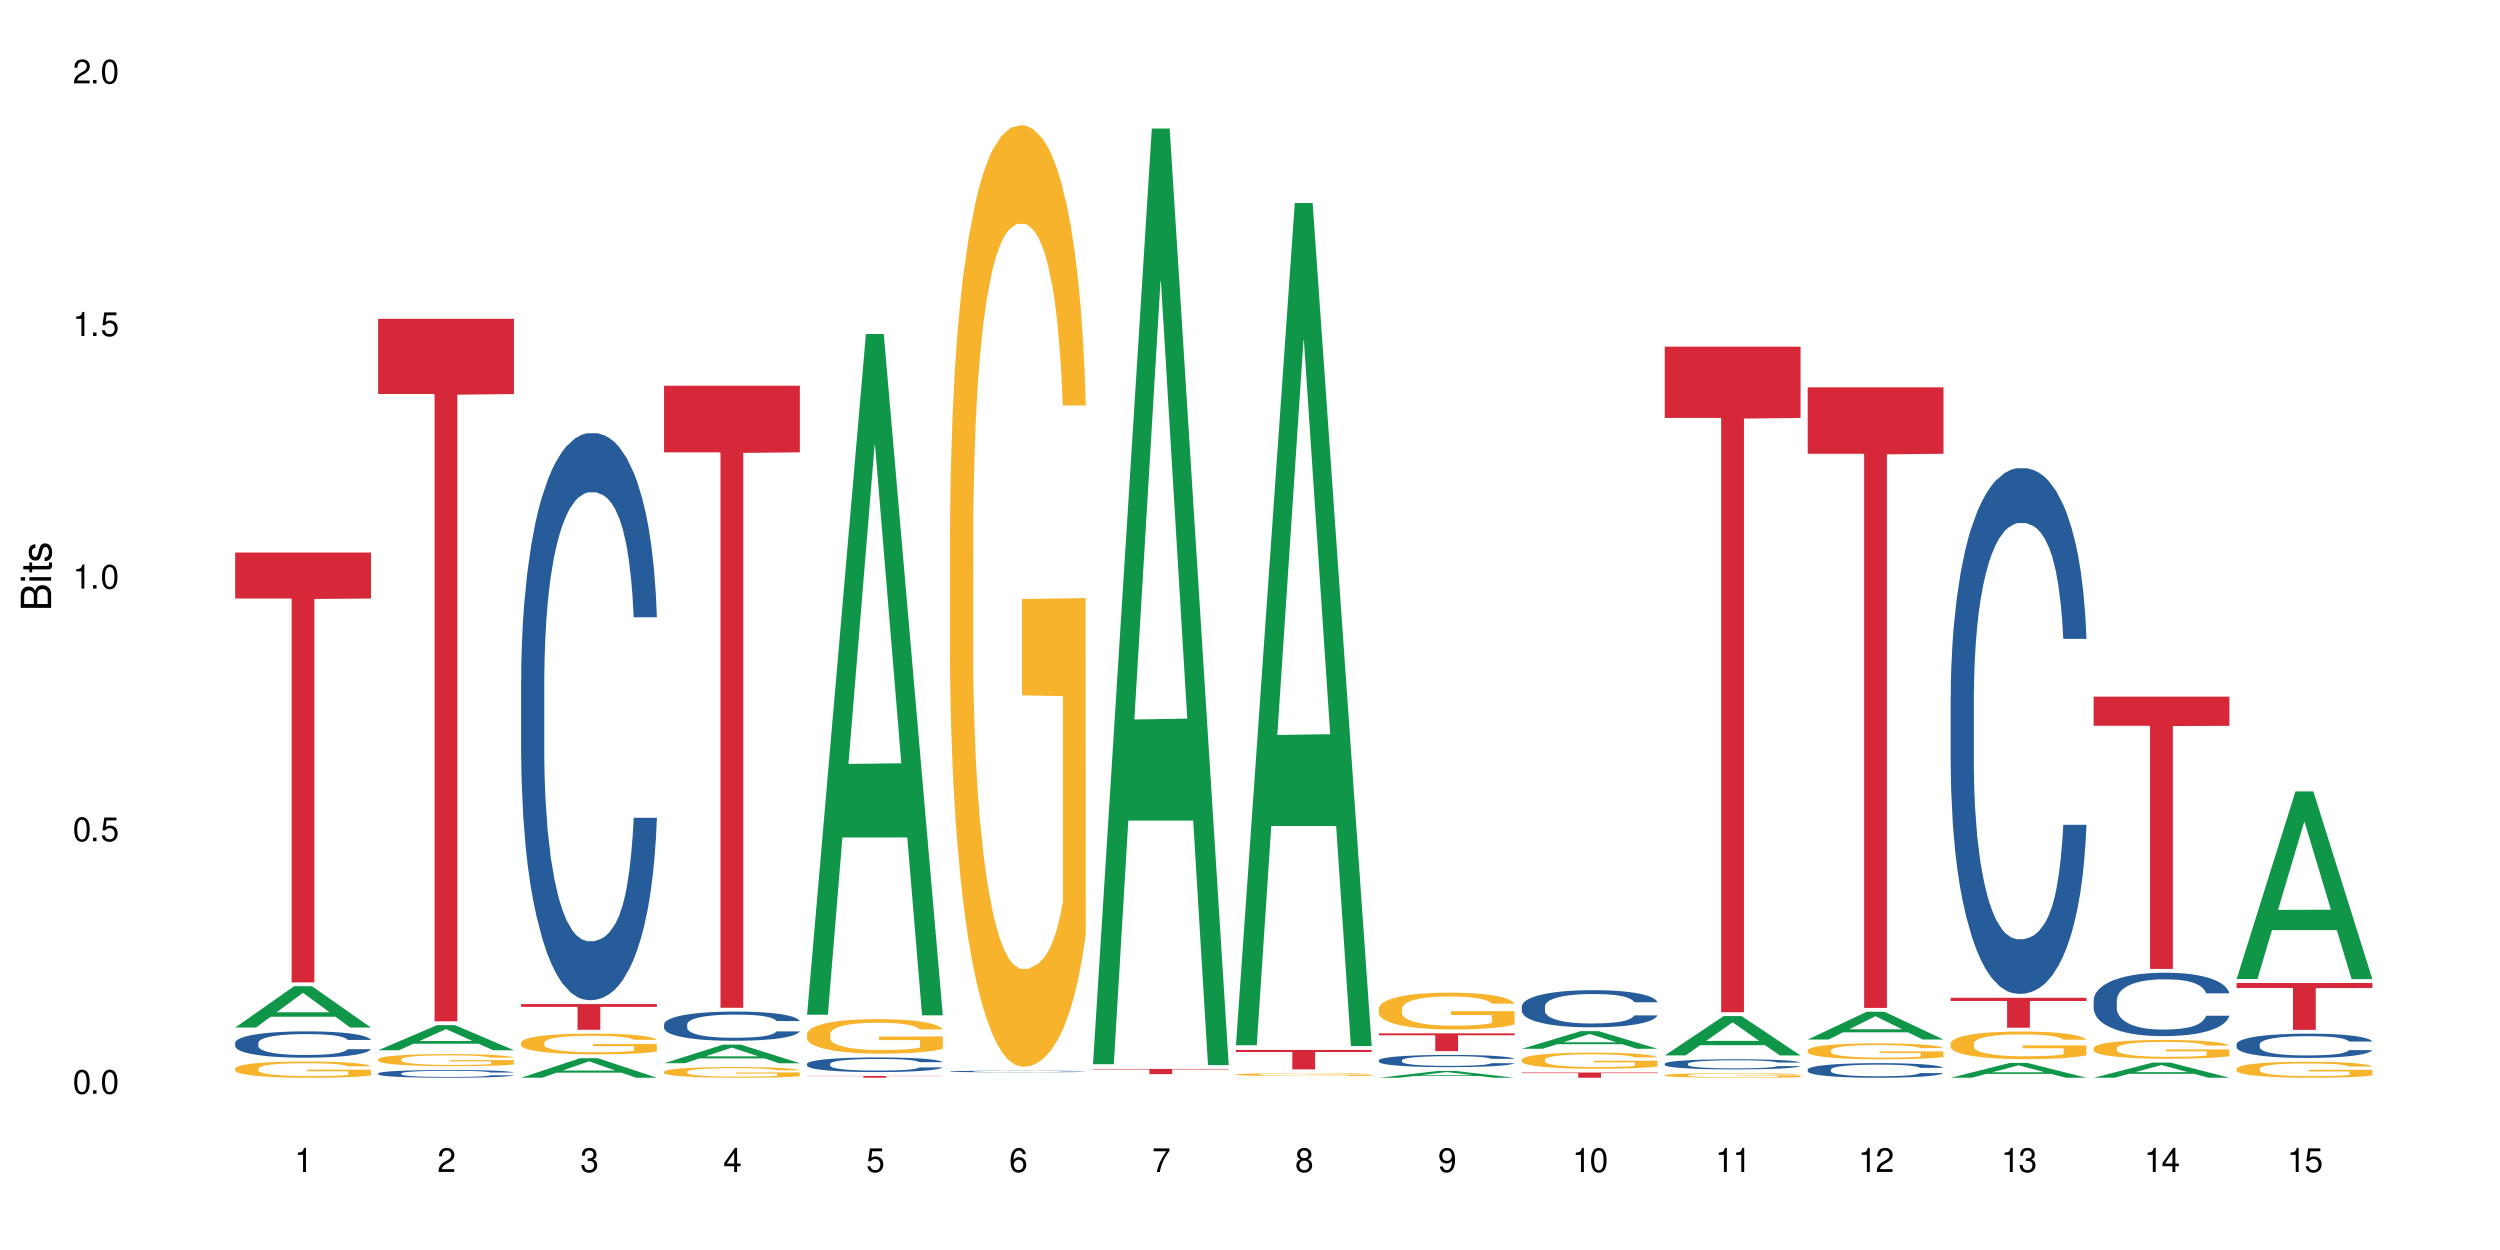 <?xml version="1.0" encoding="UTF-8"?>
<svg xmlns="http://www.w3.org/2000/svg" xmlns:xlink="http://www.w3.org/1999/xlink" width="720" height="360" viewBox="0 0 720 360">
<defs>
<g>
<g id="glyph-0-0">
</g>
<g id="glyph-0-1">
<path d="M 2.641 -6.938 C 2 -6.938 1.422 -6.656 1.078 -6.172 C 0.641 -5.562 0.406 -4.641 0.406 -3.359 C 0.406 -1.016 1.188 0.219 2.641 0.219 C 4.078 0.219 4.859 -1.016 4.859 -3.297 C 4.859 -4.641 4.656 -5.547 4.203 -6.172 C 3.844 -6.656 3.281 -6.938 2.641 -6.938 Z M 2.641 -6.188 C 3.547 -6.188 4 -5.25 4 -3.375 C 4 -1.406 3.562 -0.484 2.625 -0.484 C 1.734 -0.484 1.281 -1.438 1.281 -3.344 C 1.281 -5.25 1.734 -6.188 2.641 -6.188 Z M 2.641 -6.188 "/>
</g>
<g id="glyph-0-2">
<path d="M 1.828 -1 L 0.828 -1 L 0.828 0 L 1.828 0 Z M 1.828 -1 "/>
</g>
<g id="glyph-0-3">
<path d="M 4.562 -6.797 L 1.062 -6.797 L 0.547 -3.094 L 1.328 -3.094 C 1.719 -3.562 2.047 -3.734 2.578 -3.734 C 3.484 -3.734 4.062 -3.109 4.062 -2.094 C 4.062 -1.125 3.484 -0.531 2.578 -0.531 C 1.828 -0.531 1.375 -0.906 1.188 -1.672 L 0.328 -1.672 C 0.453 -1.109 0.547 -0.844 0.75 -0.594 C 1.125 -0.078 1.828 0.219 2.594 0.219 C 3.969 0.219 4.922 -0.781 4.922 -2.219 C 4.922 -3.562 4.031 -4.484 2.719 -4.484 C 2.25 -4.484 1.859 -4.359 1.469 -4.062 L 1.734 -5.969 L 4.562 -5.969 Z M 4.562 -6.797 "/>
</g>
<g id="glyph-0-4">
<path d="M 2.484 -4.938 L 2.484 0 L 3.328 0 L 3.328 -6.938 L 2.766 -6.938 C 2.469 -5.875 2.281 -5.734 0.984 -5.562 L 0.984 -4.938 Z M 2.484 -4.938 "/>
</g>
<g id="glyph-0-5">
<path d="M 4.859 -0.828 L 1.281 -0.828 C 1.359 -1.406 1.672 -1.781 2.5 -2.281 L 3.469 -2.828 C 4.406 -3.344 4.906 -4.062 4.906 -4.906 C 4.906 -5.484 4.672 -6.031 4.266 -6.406 C 3.859 -6.766 3.375 -6.938 2.719 -6.938 C 1.859 -6.938 1.219 -6.625 0.844 -6.031 C 0.609 -5.672 0.5 -5.234 0.484 -4.531 L 1.328 -4.531 C 1.359 -5.016 1.406 -5.281 1.531 -5.516 C 1.75 -5.938 2.188 -6.203 2.703 -6.203 C 3.469 -6.203 4.031 -5.641 4.031 -4.891 C 4.031 -4.344 3.719 -3.859 3.125 -3.516 L 2.234 -3 C 0.812 -2.172 0.406 -1.531 0.328 -0.016 L 4.859 -0.016 Z M 4.859 -0.828 "/>
</g>
<g id="glyph-0-6">
<path d="M 2.125 -3.188 L 2.578 -3.188 C 3.5 -3.188 3.984 -2.766 3.984 -1.922 C 3.984 -1.062 3.469 -0.531 2.594 -0.531 C 1.656 -0.531 1.203 -1 1.156 -2.016 L 0.312 -2.016 C 0.344 -1.453 0.438 -1.094 0.609 -0.781 C 0.953 -0.109 1.625 0.219 2.547 0.219 C 3.953 0.219 4.859 -0.625 4.859 -1.938 C 4.859 -2.828 4.516 -3.297 3.703 -3.594 C 4.344 -3.844 4.656 -4.328 4.656 -5.031 C 4.656 -6.219 3.875 -6.938 2.578 -6.938 C 1.203 -6.938 0.484 -6.172 0.453 -4.703 L 1.297 -4.703 C 1.312 -5.125 1.344 -5.359 1.453 -5.578 C 1.641 -5.969 2.062 -6.203 2.594 -6.203 C 3.344 -6.203 3.797 -5.75 3.797 -5 C 3.797 -4.516 3.609 -4.219 3.25 -4.047 C 3.016 -3.953 2.703 -3.922 2.125 -3.906 Z M 2.125 -3.188 "/>
</g>
<g id="glyph-0-7">
<path d="M 3.141 -1.672 L 3.141 0 L 3.984 0 L 3.984 -1.672 L 4.984 -1.672 L 4.984 -2.438 L 3.984 -2.438 L 3.984 -6.938 L 3.359 -6.938 L 0.266 -2.578 L 0.266 -1.672 Z M 3.141 -2.438 L 1 -2.438 L 3.141 -5.5 Z M 3.141 -2.438 "/>
</g>
<g id="glyph-0-8">
<path d="M 4.781 -5.125 C 4.609 -6.266 3.891 -6.938 2.844 -6.938 C 2.094 -6.938 1.422 -6.578 1.031 -5.953 C 0.594 -5.266 0.406 -4.422 0.406 -3.172 C 0.406 -2 0.578 -1.25 0.984 -0.641 C 1.359 -0.078 1.953 0.219 2.703 0.219 C 3.984 0.219 4.922 -0.75 4.922 -2.094 C 4.922 -3.375 4.062 -4.281 2.844 -4.281 C 2.172 -4.281 1.641 -4.031 1.281 -3.516 C 1.281 -5.234 1.828 -6.188 2.797 -6.188 C 3.391 -6.188 3.797 -5.797 3.938 -5.125 Z M 2.734 -3.531 C 3.547 -3.531 4.062 -2.953 4.062 -2.031 C 4.062 -1.156 3.484 -0.531 2.703 -0.531 C 1.922 -0.531 1.328 -1.188 1.328 -2.078 C 1.328 -2.938 1.906 -3.531 2.734 -3.531 Z M 2.734 -3.531 "/>
</g>
<g id="glyph-0-9">
<path d="M 4.984 -6.797 L 0.438 -6.797 L 0.438 -5.969 L 4.109 -5.969 C 2.5 -3.656 1.828 -2.234 1.328 0 L 2.219 0 C 2.594 -2.172 3.453 -4.047 4.984 -6.094 Z M 4.984 -6.797 "/>
</g>
<g id="glyph-0-10">
<path d="M 3.75 -3.656 C 4.469 -4.094 4.688 -4.438 4.688 -5.078 C 4.688 -6.172 3.844 -6.938 2.641 -6.938 C 1.438 -6.938 0.594 -6.172 0.594 -5.094 C 0.594 -4.438 0.812 -4.094 1.516 -3.656 C 0.734 -3.266 0.359 -2.703 0.359 -1.922 C 0.359 -0.656 1.281 0.219 2.641 0.219 C 3.984 0.219 4.922 -0.656 4.922 -1.922 C 4.922 -2.703 4.531 -3.266 3.75 -3.656 Z M 2.641 -6.188 C 3.359 -6.188 3.812 -5.75 3.812 -5.062 C 3.812 -4.406 3.344 -3.984 2.641 -3.984 C 1.922 -3.984 1.453 -4.406 1.453 -5.078 C 1.453 -5.75 1.922 -6.188 2.641 -6.188 Z M 2.641 -3.266 C 3.484 -3.266 4.062 -2.719 4.062 -1.906 C 4.062 -1.078 3.484 -0.531 2.625 -0.531 C 1.797 -0.531 1.219 -1.094 1.219 -1.906 C 1.219 -2.719 1.781 -3.266 2.641 -3.266 Z M 2.641 -3.266 "/>
</g>
<g id="glyph-0-11">
<path d="M 0.516 -1.578 C 0.672 -0.453 1.406 0.219 2.438 0.219 C 3.188 0.219 3.859 -0.141 4.266 -0.766 C 4.688 -1.453 4.891 -2.297 4.891 -3.547 C 4.891 -4.719 4.703 -5.453 4.312 -6.078 C 3.938 -6.641 3.344 -6.938 2.594 -6.938 C 1.297 -6.938 0.359 -5.969 0.359 -4.625 C 0.359 -3.344 1.234 -2.453 2.453 -2.453 C 3.094 -2.453 3.578 -2.672 4.016 -3.203 C 4 -1.484 3.469 -0.531 2.5 -0.531 C 1.906 -0.531 1.484 -0.906 1.359 -1.578 Z M 2.578 -6.203 C 3.375 -6.203 3.969 -5.531 3.969 -4.641 C 3.969 -3.797 3.391 -3.188 2.547 -3.188 C 1.734 -3.188 1.234 -3.766 1.234 -4.688 C 1.234 -5.562 1.797 -6.203 2.578 -6.203 Z M 2.578 -6.203 "/>
</g>
<g id="glyph-1-0">
</g>
<g id="glyph-1-1">
<path d="M 0 -0.953 L 0 -4.891 C 0 -5.719 -0.234 -6.344 -0.734 -6.797 C -1.188 -7.234 -1.812 -7.469 -2.5 -7.469 C -3.547 -7.469 -4.188 -7 -4.625 -5.875 C -4.984 -6.688 -5.625 -7.094 -6.531 -7.094 C -7.172 -7.094 -7.734 -6.859 -8.141 -6.391 C -8.562 -5.922 -8.75 -5.344 -8.75 -4.5 L -8.75 -0.953 Z M -4.984 -2.062 L -7.766 -2.062 L -7.766 -4.219 C -7.766 -4.844 -7.688 -5.203 -7.453 -5.5 C -7.219 -5.812 -6.859 -5.969 -6.375 -5.969 C -5.891 -5.969 -5.531 -5.812 -5.297 -5.5 C -5.062 -5.203 -4.984 -4.844 -4.984 -4.219 Z M -0.984 -2.062 L -4 -2.062 L -4 -4.781 C -4 -5.766 -3.438 -6.359 -2.484 -6.359 C -1.547 -6.359 -0.984 -5.766 -0.984 -4.781 Z M -0.984 -2.062 "/>
</g>
<g id="glyph-1-2">
<path d="M -6.281 -1.797 L -6.281 -0.797 L 0 -0.797 L 0 -1.797 Z M -8.75 -1.797 L -8.75 -0.797 L -7.484 -0.797 L -7.484 -1.797 Z M -8.75 -1.797 "/>
</g>
<g id="glyph-1-3">
<path d="M -6.281 -3.047 L -6.281 -2.016 L -8.016 -2.016 L -8.016 -1.016 L -6.281 -1.016 L -6.281 -0.172 L -5.469 -0.172 L -5.469 -1.016 L -0.719 -1.016 C -0.078 -1.016 0.281 -1.453 0.281 -2.234 C 0.281 -2.5 0.25 -2.719 0.188 -3.047 L -0.641 -3.047 C -0.609 -2.906 -0.594 -2.766 -0.594 -2.562 C -0.594 -2.141 -0.719 -2.016 -1.156 -2.016 L -5.469 -2.016 L -5.469 -3.047 Z M -6.281 -3.047 "/>
</g>
<g id="glyph-1-4">
<path d="M -4.531 -5.25 C -5.766 -5.25 -6.469 -4.422 -6.469 -2.969 C -6.469 -1.516 -5.719 -0.562 -4.547 -0.562 C -3.562 -0.562 -3.094 -1.062 -2.734 -2.562 L -2.516 -3.484 C -2.344 -4.188 -2.094 -4.469 -1.641 -4.469 C -1.047 -4.469 -0.641 -3.875 -0.641 -3 C -0.641 -2.453 -0.797 -2 -1.062 -1.75 C -1.25 -1.594 -1.422 -1.531 -1.875 -1.469 L -1.875 -0.406 C -0.422 -0.453 0.281 -1.266 0.281 -2.922 C 0.281 -4.5 -0.5 -5.516 -1.719 -5.516 C -2.656 -5.516 -3.172 -4.984 -3.469 -3.734 L -3.703 -2.766 C -3.891 -1.953 -4.156 -1.609 -4.594 -1.609 C -5.188 -1.609 -5.547 -2.125 -5.547 -2.938 C -5.547 -3.75 -5.203 -4.172 -4.531 -4.203 Z M -4.531 -5.25 "/>
</g>
</g>
</defs>
<rect x="-72" y="-36" width="864" height="432" fill="rgb(100%, 100%, 100%)" fill-opacity="1"/>
<path fill-rule="nonzero" fill="rgb(6.275%, 58.824%, 28.235%)" fill-opacity="1" d="M 67.73 295.926 L 67.773 295.914 L 84.695 284.031 L 89.836 284.031 L 106.844 295.938 L 100.867 295.938 L 96.605 292.828 L 77.926 292.828 L 73.75 295.926 L 67.73 295.926 L 79.723 291.543 L 94.895 291.531 L 87.328 285.977 L 87.246 285.965 L 87.16 285.996 L 79.684 291.531 L 79.723 291.543 Z M 67.73 295.926 "/>
<path fill-rule="nonzero" fill="rgb(14.51%, 36.078%, 60%)" fill-opacity="1" d="M 67.73 300.336 L 67.777 300.328 L 67.777 300.16 L 67.922 299.898 L 68.254 299.566 L 68.59 299.34 L 69.449 298.93 L 70.641 298.535 L 71.879 298.23 L 72.785 298.051 L 73.598 297.914 L 75.457 297.656 L 76.652 297.523 L 77.938 297.406 L 79.512 297.289 L 80.656 297.219 L 83.234 297.109 L 85.141 297.062 L 86.621 297.039 L 89.816 297.039 L 91.723 297.066 L 93.105 297.102 L 94.633 297.156 L 95.922 297.219 L 98.164 297.371 L 100.168 297.566 L 101.074 297.676 L 102.504 297.891 L 103.602 298.098 L 104.363 298.277 L 105.223 298.535 L 105.984 298.848 L 106.559 299.199 L 106.844 299.496 L 100.168 299.496 L 99.832 299.219 L 99.449 299.004 L 98.734 298.723 L 98.02 298.52 L 97.02 298.32 L 96.113 298.188 L 94.871 298.059 L 93.773 297.973 L 92.629 297.914 L 91.531 297.871 L 89.434 297.828 L 87 297.828 L 86.094 297.844 L 84.234 297.898 L 83.234 297.945 L 81.801 298.043 L 80.801 298.133 L 79.609 298.273 L 78.797 298.391 L 77.797 298.57 L 77.078 298.73 L 76.27 298.957 L 75.793 299.129 L 75.363 299.324 L 74.98 299.551 L 74.695 299.793 L 74.504 300.051 L 74.41 300.301 L 74.41 301.371 L 74.504 301.621 L 74.742 301.914 L 75.363 302.336 L 76.27 302.703 L 77.32 302.992 L 78.32 303.199 L 78.891 303.297 L 79.656 303.406 L 80.848 303.547 L 82.566 303.684 L 83.566 303.738 L 85.094 303.797 L 86.668 303.824 L 88.766 303.824 L 90.625 303.797 L 91.867 303.762 L 93.156 303.707 L 94.918 303.586 L 96.016 303.477 L 96.969 303.344 L 97.688 303.215 L 98.164 303.102 L 98.879 302.887 L 99.449 302.652 L 99.879 302.41 L 100.168 302.176 L 106.844 302.176 L 106.559 302.453 L 106.129 302.723 L 105.699 302.922 L 105.031 303.164 L 104.27 303.379 L 103.172 303.621 L 102.266 303.781 L 101.074 303.953 L 99.977 304.086 L 98.781 304.203 L 97.02 304.344 L 95.875 304.41 L 94.633 304.473 L 93.156 304.527 L 91.293 304.578 L 89.289 304.605 L 87.43 304.613 L 85.426 304.598 L 83.949 304.57 L 81.992 304.508 L 79.559 304.383 L 77.797 304.254 L 76.414 304.121 L 75.219 303.98 L 73.883 303.797 L 72.168 303.492 L 71.117 303.254 L 70.402 303.062 L 69.59 302.793 L 69.02 302.551 L 68.352 302.16 L 67.875 301.672 L 67.73 301.289 Z M 67.73 300.336 "/>
<path fill-rule="nonzero" fill="rgb(96.863%, 70.196%, 16.863%)" fill-opacity="1" d="M 67.73 307.719 L 67.777 307.715 L 67.777 307.629 L 67.969 307.438 L 68.445 307.172 L 69.066 306.953 L 69.734 306.781 L 70.164 306.691 L 70.879 306.562 L 71.5 306.469 L 73.074 306.277 L 75.078 306.098 L 76.172 306.023 L 77.414 305.949 L 79.18 305.867 L 79.988 305.836 L 82.469 305.77 L 85.285 305.727 L 88.383 305.715 L 89.816 305.719 L 91.77 305.734 L 94.441 305.781 L 95.969 305.824 L 97.16 305.867 L 98.402 305.922 L 99.926 306.008 L 101.359 306.113 L 102.504 306.215 L 103.648 306.344 L 104.602 306.48 L 105.414 306.629 L 106.129 306.809 L 106.559 306.957 L 106.844 307.105 L 100.215 307.105 L 99.832 306.957 L 99.402 306.844 L 98.688 306.703 L 97.973 306.598 L 97.258 306.516 L 95.922 306.406 L 94.777 306.34 L 93.344 306.277 L 91.961 306.238 L 90.387 306.215 L 89.434 306.207 L 86.906 306.207 L 84.617 306.234 L 83.281 306.27 L 82.328 306.305 L 80.992 306.367 L 80.18 306.418 L 79.703 306.453 L 78.273 306.586 L 77.32 306.707 L 76.793 306.785 L 76.125 306.914 L 75.648 307.031 L 75.125 307.203 L 74.84 307.328 L 74.457 307.621 L 74.41 308.391 L 74.551 308.551 L 74.84 308.727 L 75.219 308.883 L 75.793 309.043 L 76.363 309.168 L 77.367 309.336 L 78.227 309.445 L 78.891 309.52 L 80.18 309.633 L 80.703 309.672 L 81.945 309.75 L 83.234 309.809 L 84.809 309.859 L 86 309.887 L 87.906 309.906 L 90.34 309.906 L 93.203 309.883 L 95.016 309.848 L 96.254 309.812 L 97.066 309.781 L 98.066 309.734 L 98.781 309.695 L 99.449 309.645 L 100.262 309.574 L 100.262 308.551 L 88.48 308.547 L 88.48 308.07 L 106.797 308.066 L 106.844 309.734 L 105.844 309.852 L 104.602 309.961 L 103.41 310.047 L 102.168 310.121 L 100.406 310.203 L 98.973 310.254 L 96.781 310.312 L 94.777 310.352 L 92.676 310.379 L 90.816 310.391 L 88.621 310.395 L 86.668 310.387 L 84.57 310.359 L 82.898 310.324 L 81.371 310.285 L 79.848 310.227 L 77.938 310.137 L 76.699 310.066 L 75.41 309.977 L 74.121 309.867 L 72.977 309.754 L 72.215 309.664 L 71.453 309.562 L 70.641 309.434 L 69.879 309.289 L 69.305 309.156 L 68.781 309.004 L 68.398 308.863 L 68.016 308.672 L 67.828 308.52 L 67.73 308.387 Z M 67.73 307.719 "/>
<path fill-rule="nonzero" fill="rgb(83.922%, 15.686%, 22.353%)" fill-opacity="1" d="M 67.73 159.129 L 106.844 159.129 L 106.844 172.379 L 90.543 172.496 L 90.543 282.926 L 83.984 282.926 L 83.984 172.613 L 83.891 172.379 L 67.73 172.379 Z M 67.73 159.129 "/>
<path fill-rule="nonzero" fill="rgb(6.275%, 58.824%, 28.235%)" fill-opacity="1" d="M 108.902 302.469 L 108.945 302.461 L 125.867 295.238 L 131.008 295.238 L 148.016 302.473 L 142.039 302.473 L 137.777 300.586 L 119.098 300.586 L 114.922 302.469 L 108.902 302.469 L 120.895 299.805 L 136.062 299.797 L 128.5 296.422 L 128.418 296.414 L 128.332 296.434 L 120.855 299.797 L 120.895 299.805 Z M 108.902 302.469 "/>
<path fill-rule="nonzero" fill="rgb(14.51%, 36.078%, 60%)" fill-opacity="1" d="M 108.902 309.133 L 108.949 309.133 L 108.949 309.082 L 109.094 309.004 L 109.426 308.906 L 109.762 308.84 L 110.621 308.719 L 111.812 308.602 L 113.051 308.512 L 113.957 308.461 L 114.77 308.418 L 116.629 308.344 L 117.82 308.305 L 119.109 308.27 L 120.684 308.234 L 121.828 308.215 L 124.406 308.184 L 126.312 308.168 L 127.793 308.16 L 130.988 308.16 L 132.895 308.168 L 134.277 308.18 L 135.805 308.195 L 137.094 308.215 L 139.336 308.258 L 141.336 308.316 L 142.242 308.348 L 143.676 308.414 L 144.773 308.473 L 145.535 308.527 L 146.395 308.602 L 147.156 308.695 L 147.73 308.797 L 148.016 308.887 L 141.336 308.887 L 141.004 308.805 L 140.621 308.742 L 139.906 308.656 L 139.191 308.598 L 138.191 308.539 L 137.285 308.5 L 136.043 308.461 L 134.945 308.438 L 133.801 308.418 L 132.703 308.406 L 130.605 308.395 L 128.172 308.395 L 127.266 308.398 L 125.406 308.414 L 124.406 308.43 L 122.973 308.457 L 121.973 308.484 L 120.781 308.523 L 119.969 308.559 L 118.969 308.613 L 118.25 308.66 L 117.441 308.727 L 116.965 308.777 L 116.535 308.836 L 116.152 308.902 L 115.867 308.973 L 115.676 309.051 L 115.582 309.121 L 115.582 309.438 L 115.676 309.512 L 115.914 309.598 L 116.535 309.723 L 117.441 309.832 L 118.488 309.918 L 119.492 309.977 L 120.062 310.008 L 120.828 310.039 L 122.02 310.082 L 123.738 310.121 L 124.738 310.137 L 126.266 310.152 L 127.84 310.16 L 129.938 310.16 L 131.797 310.152 L 133.039 310.145 L 134.324 310.129 L 136.09 310.094 L 137.188 310.059 L 138.141 310.02 L 138.859 309.98 L 139.336 309.949 L 140.051 309.887 L 140.621 309.816 L 141.051 309.746 L 141.336 309.676 L 148.016 309.676 L 147.73 309.758 L 147.301 309.836 L 146.871 309.895 L 146.203 309.969 L 145.441 310.031 L 144.344 310.102 L 143.438 310.148 L 142.242 310.199 L 141.148 310.238 L 139.953 310.273 L 138.191 310.316 L 137.043 310.336 L 135.805 310.355 L 134.324 310.371 L 132.465 310.383 L 130.461 310.391 L 128.602 310.395 L 126.598 310.391 L 125.121 310.383 L 123.164 310.363 L 120.73 310.328 L 118.969 310.289 L 117.582 310.25 L 116.391 310.207 L 115.055 310.152 L 113.34 310.062 L 112.289 309.996 L 111.574 309.938 L 110.762 309.859 L 110.191 309.785 L 109.523 309.672 L 109.047 309.527 L 108.902 309.414 Z M 108.902 309.133 "/>
<path fill-rule="nonzero" fill="rgb(96.863%, 70.196%, 16.863%)" fill-opacity="1" d="M 108.902 305.066 L 108.949 305.066 L 108.949 305 L 109.141 304.859 L 109.617 304.66 L 110.238 304.5 L 110.906 304.371 L 111.336 304.305 L 112.051 304.211 L 112.672 304.141 L 114.246 303.996 L 116.25 303.863 L 117.344 303.805 L 118.586 303.75 L 120.352 303.691 L 121.16 303.668 L 123.641 303.617 L 126.457 303.586 L 129.555 303.578 L 130.988 303.578 L 132.941 303.594 L 135.613 303.629 L 137.141 303.66 L 138.332 303.691 L 139.574 303.73 L 141.098 303.797 L 142.531 303.871 L 143.676 303.949 L 144.82 304.043 L 145.773 304.145 L 146.586 304.258 L 147.301 304.391 L 147.73 304.504 L 148.016 304.613 L 141.387 304.613 L 141.004 304.504 L 140.574 304.418 L 139.859 304.312 L 139.145 304.234 L 138.43 304.176 L 137.094 304.09 L 135.949 304.039 L 134.516 303.996 L 133.133 303.969 L 131.559 303.949 L 130.605 303.941 L 128.078 303.941 L 125.789 303.965 L 124.453 303.988 L 123.5 304.016 L 122.164 304.062 L 121.352 304.102 L 120.875 304.125 L 119.445 304.227 L 118.488 304.312 L 117.965 304.375 L 117.297 304.469 L 116.82 304.555 L 116.297 304.684 L 116.008 304.777 L 115.629 304.996 L 115.582 305.566 L 115.723 305.688 L 116.008 305.82 L 116.391 305.934 L 116.965 306.055 L 117.535 306.148 L 118.539 306.27 L 119.395 306.352 L 120.062 306.406 L 121.352 306.492 L 121.875 306.523 L 123.117 306.578 L 124.406 306.625 L 125.98 306.66 L 127.172 306.68 L 129.078 306.695 L 131.512 306.695 L 134.375 306.68 L 136.188 306.652 L 137.426 306.629 L 138.238 306.605 L 139.238 306.57 L 139.953 306.539 L 140.621 306.504 L 141.434 306.449 L 141.434 305.688 L 129.652 305.684 L 129.652 305.328 L 147.969 305.324 L 148.016 306.57 L 147.016 306.656 L 145.773 306.738 L 144.582 306.801 L 143.34 306.855 L 141.578 306.918 L 140.145 306.953 L 137.949 307 L 135.949 307.027 L 133.848 307.047 L 131.988 307.055 L 129.793 307.059 L 127.84 307.055 L 125.742 307.035 L 124.07 307.008 L 122.543 306.977 L 121.02 306.938 L 119.109 306.867 L 117.871 306.816 L 116.582 306.746 L 115.293 306.668 L 114.148 306.582 L 113.387 306.516 L 112.625 306.438 L 111.812 306.344 L 111.051 306.234 L 110.477 306.137 L 109.953 306.027 L 109.57 305.922 L 109.188 305.777 L 108.996 305.664 L 108.902 305.566 Z M 108.902 305.066 "/>
<path fill-rule="nonzero" fill="rgb(83.922%, 15.686%, 22.353%)" fill-opacity="1" d="M 108.902 91.824 L 148.016 91.824 L 148.016 113.48 L 131.715 113.668 L 131.715 294.137 L 125.156 294.137 L 125.156 113.859 L 125.062 113.48 L 108.902 113.48 Z M 108.902 91.824 "/>
<path fill-rule="nonzero" fill="rgb(6.275%, 58.824%, 28.235%)" fill-opacity="1" d="M 150.074 310.391 L 150.117 310.383 L 167.039 304.766 L 172.18 304.766 L 189.188 310.395 L 183.211 310.395 L 178.949 308.926 L 160.27 308.926 L 156.09 310.391 L 150.074 310.391 L 162.066 308.316 L 177.234 308.312 L 169.672 305.684 L 169.59 305.68 L 169.504 305.695 L 162.027 308.312 L 162.066 308.316 Z M 150.074 310.391 "/>
<path fill-rule="nonzero" fill="rgb(14.51%, 36.078%, 60%)" fill-opacity="1" d="M 150.074 195.832 L 150.121 195.684 L 150.121 192.102 L 150.266 186.43 L 150.598 179.266 L 150.934 174.34 L 151.793 165.531 L 152.984 157.023 L 154.223 150.457 L 155.129 146.578 L 155.941 143.59 L 157.801 138.07 L 158.992 135.234 L 160.281 132.695 L 161.855 130.156 L 163 128.664 L 165.578 126.277 L 167.484 125.234 L 168.965 124.785 L 172.16 124.785 L 174.066 125.383 L 175.449 126.129 L 176.977 127.32 L 178.266 128.664 L 180.508 131.949 L 182.508 136.129 L 183.414 138.516 L 184.848 143.145 L 185.945 147.621 L 186.707 151.504 L 187.566 157.023 L 188.328 163.742 L 188.902 171.355 L 189.188 177.773 L 182.508 177.773 L 182.176 171.801 L 181.793 167.176 L 181.078 161.055 L 180.363 156.727 L 179.359 152.398 L 178.453 149.562 L 177.215 146.727 L 176.117 144.934 L 174.973 143.59 L 173.875 142.695 L 171.777 141.801 L 169.344 141.801 L 168.438 142.098 L 166.578 143.293 L 165.578 144.336 L 164.145 146.426 L 163.145 148.367 L 161.953 151.352 L 161.141 153.891 L 160.137 157.77 L 159.422 161.203 L 158.613 166.129 L 158.137 169.859 L 157.707 174.039 L 157.324 178.965 L 157.039 184.191 L 156.848 189.711 L 156.754 195.086 L 156.754 218.223 L 156.848 223.594 L 157.086 229.863 L 157.707 238.969 L 158.613 246.879 L 159.66 253.148 L 160.664 257.625 L 161.234 259.715 L 162 262.102 L 163.191 265.09 L 164.91 268.074 L 165.91 269.266 L 167.438 270.461 L 169.012 271.059 L 171.109 271.059 L 172.969 270.461 L 174.211 269.715 L 175.496 268.52 L 177.262 265.984 L 178.359 263.594 L 179.312 260.758 L 180.027 257.922 L 180.508 255.535 L 181.223 250.91 L 181.793 245.832 L 182.223 240.609 L 182.508 235.535 L 189.188 235.535 L 188.902 241.504 L 188.473 247.328 L 188.043 251.656 L 187.375 256.879 L 186.613 261.508 L 185.516 266.73 L 184.609 270.164 L 183.414 273.895 L 182.32 276.73 L 181.125 279.27 L 179.359 282.254 L 178.215 283.746 L 176.977 285.09 L 175.496 286.281 L 173.637 287.328 L 171.633 287.926 L 169.773 288.074 L 167.77 287.777 L 166.293 287.18 L 164.336 285.836 L 161.902 283.148 L 160.137 280.312 L 158.754 277.477 L 157.562 274.492 L 156.227 270.461 L 154.512 263.895 L 153.461 258.82 L 152.746 254.641 L 151.934 248.82 L 151.363 243.594 L 150.695 235.238 L 150.219 224.641 L 150.074 216.43 Z M 150.074 195.832 "/>
<path fill-rule="nonzero" fill="rgb(96.863%, 70.196%, 16.863%)" fill-opacity="1" d="M 150.074 300.242 L 150.121 300.238 L 150.121 300.129 L 150.312 299.883 L 150.789 299.543 L 151.41 299.266 L 152.078 299.047 L 152.508 298.93 L 153.223 298.766 L 153.844 298.645 L 155.418 298.398 L 157.418 298.172 L 158.516 298.074 L 159.758 297.98 L 161.523 297.875 L 162.332 297.836 L 164.812 297.75 L 167.629 297.695 L 170.727 297.68 L 172.16 297.684 L 174.113 297.707 L 176.785 297.766 L 178.312 297.82 L 179.504 297.875 L 180.746 297.945 L 182.27 298.055 L 183.703 298.188 L 184.848 298.316 L 185.992 298.48 L 186.945 298.656 L 187.758 298.848 L 188.473 299.078 L 188.902 299.27 L 189.188 299.461 L 182.559 299.461 L 182.176 299.27 L 181.746 299.121 L 181.031 298.941 L 180.316 298.809 L 179.602 298.707 L 178.266 298.562 L 177.121 298.477 L 175.688 298.398 L 174.305 298.352 L 172.73 298.316 L 171.777 298.309 L 169.25 298.309 L 166.961 298.344 L 165.625 298.391 L 164.672 298.434 L 163.336 298.516 L 162.523 298.582 L 162.047 298.625 L 160.617 298.793 L 159.66 298.945 L 159.137 299.051 L 158.469 299.215 L 157.992 299.363 L 157.469 299.582 L 157.18 299.746 L 156.801 300.117 L 156.754 301.102 L 156.895 301.309 L 157.18 301.531 L 157.562 301.727 L 158.137 301.938 L 158.707 302.094 L 159.711 302.309 L 160.566 302.449 L 161.234 302.543 L 162.523 302.691 L 163.047 302.738 L 164.289 302.836 L 165.578 302.914 L 167.148 302.98 L 168.344 303.012 L 170.25 303.039 L 172.684 303.039 L 175.547 303.008 L 177.359 302.965 L 178.598 302.918 L 179.41 302.883 L 180.41 302.82 L 181.125 302.766 L 181.793 302.707 L 182.605 302.613 L 182.605 301.309 L 170.824 301.301 L 170.824 300.691 L 189.141 300.684 L 189.188 302.82 L 188.188 302.969 L 186.945 303.109 L 185.754 303.219 L 184.512 303.312 L 182.746 303.418 L 181.316 303.484 L 179.121 303.559 L 177.121 303.609 L 175.02 303.641 L 173.16 303.656 L 170.965 303.664 L 169.012 303.652 L 166.91 303.617 L 165.242 303.574 L 163.715 303.52 L 162.191 303.449 L 160.281 303.336 L 159.043 303.242 L 157.754 303.129 L 156.465 302.992 L 155.32 302.844 L 154.559 302.727 L 153.793 302.598 L 152.984 302.434 L 152.219 302.246 L 151.648 302.078 L 151.125 301.887 L 150.742 301.707 L 150.359 301.461 L 150.168 301.266 L 150.074 301.094 Z M 150.074 300.242 "/>
<path fill-rule="nonzero" fill="rgb(83.922%, 15.686%, 22.353%)" fill-opacity="1" d="M 150.074 289.176 L 189.188 289.176 L 189.188 289.969 L 172.887 289.977 L 172.887 296.578 L 166.328 296.578 L 166.328 289.98 L 166.234 289.969 L 150.074 289.969 Z M 150.074 289.176 "/>
<path fill-rule="nonzero" fill="rgb(6.275%, 58.824%, 28.235%)" fill-opacity="1" d="M 191.246 306.207 L 191.289 306.203 L 208.211 300.848 L 213.352 300.848 L 230.359 306.211 L 224.383 306.211 L 220.121 304.812 L 201.441 304.812 L 197.262 306.207 L 191.246 306.207 L 203.238 304.23 L 218.406 304.227 L 210.844 301.727 L 210.762 301.719 L 210.676 301.734 L 203.195 304.227 L 203.238 304.23 Z M 191.246 306.207 "/>
<path fill-rule="nonzero" fill="rgb(14.51%, 36.078%, 60%)" fill-opacity="1" d="M 191.246 295 L 191.293 294.992 L 191.293 294.805 L 191.438 294.516 L 191.77 294.145 L 192.105 293.891 L 192.965 293.438 L 194.156 293 L 195.395 292.664 L 196.301 292.465 L 197.113 292.309 L 198.973 292.023 L 200.164 291.879 L 201.453 291.75 L 203.027 291.617 L 204.172 291.543 L 206.746 291.418 L 208.656 291.363 L 210.133 291.34 L 213.332 291.34 L 215.238 291.371 L 216.621 291.41 L 218.148 291.473 L 219.438 291.543 L 221.676 291.711 L 223.68 291.926 L 224.586 292.047 L 226.02 292.285 L 227.117 292.516 L 227.879 292.715 L 228.738 293 L 229.5 293.348 L 230.074 293.738 L 230.359 294.07 L 223.68 294.07 L 223.348 293.762 L 222.965 293.523 L 222.25 293.207 L 221.535 292.984 L 220.531 292.762 L 219.625 292.617 L 218.387 292.473 L 217.289 292.379 L 216.145 292.309 L 215.047 292.262 L 212.949 292.219 L 210.516 292.219 L 209.609 292.234 L 207.75 292.293 L 206.746 292.348 L 205.316 292.457 L 204.316 292.555 L 203.121 292.711 L 202.312 292.84 L 201.309 293.039 L 200.594 293.215 L 199.785 293.469 L 199.309 293.66 L 198.879 293.875 L 198.496 294.129 L 198.211 294.398 L 198.02 294.684 L 197.922 294.961 L 197.922 296.152 L 198.02 296.426 L 198.258 296.75 L 198.879 297.219 L 199.785 297.625 L 200.832 297.949 L 201.836 298.18 L 202.406 298.285 L 203.172 298.41 L 204.363 298.562 L 206.082 298.719 L 207.082 298.777 L 208.609 298.84 L 210.184 298.871 L 212.281 298.871 L 214.141 298.84 L 215.383 298.801 L 216.668 298.738 L 218.434 298.609 L 219.531 298.488 L 220.484 298.34 L 221.199 298.195 L 221.676 298.07 L 222.395 297.832 L 222.965 297.574 L 223.395 297.305 L 223.68 297.043 L 230.359 297.043 L 230.074 297.348 L 229.645 297.648 L 229.215 297.871 L 228.547 298.141 L 227.781 298.379 L 226.688 298.648 L 225.781 298.824 L 224.586 299.016 L 223.488 299.164 L 222.297 299.293 L 220.531 299.445 L 219.387 299.523 L 218.148 299.594 L 216.668 299.656 L 214.809 299.707 L 212.805 299.738 L 210.945 299.746 L 208.941 299.73 L 207.465 299.699 L 205.508 299.633 L 203.074 299.492 L 201.309 299.348 L 199.926 299.199 L 198.734 299.047 L 197.398 298.84 L 195.684 298.504 L 194.633 298.242 L 193.918 298.027 L 193.105 297.727 L 192.535 297.457 L 191.867 297.027 L 191.391 296.48 L 191.246 296.059 Z M 191.246 295 "/>
<path fill-rule="nonzero" fill="rgb(96.863%, 70.196%, 16.863%)" fill-opacity="1" d="M 191.246 308.633 L 191.293 308.629 L 191.293 308.574 L 191.484 308.445 L 191.961 308.273 L 192.582 308.129 L 193.25 308.016 L 193.68 307.957 L 194.395 307.875 L 195.016 307.812 L 196.59 307.684 L 198.59 307.566 L 199.688 307.516 L 200.93 307.469 L 202.695 307.414 L 203.504 307.395 L 205.984 307.352 L 208.801 307.32 L 211.898 307.312 L 213.332 307.316 L 215.285 307.328 L 217.957 307.359 L 219.484 307.387 L 220.676 307.414 L 221.918 307.449 L 223.441 307.508 L 224.875 307.574 L 226.02 307.641 L 227.164 307.727 L 228.117 307.816 L 228.93 307.914 L 229.645 308.035 L 230.074 308.133 L 230.359 308.23 L 223.73 308.23 L 223.348 308.133 L 222.918 308.055 L 222.203 307.965 L 221.488 307.895 L 220.77 307.844 L 219.438 307.77 L 218.293 307.723 L 216.859 307.684 L 215.477 307.66 L 213.902 307.641 L 212.949 307.637 L 210.422 307.637 L 208.133 307.656 L 206.797 307.68 L 205.84 307.703 L 204.508 307.742 L 203.695 307.777 L 203.219 307.801 L 201.789 307.887 L 200.832 307.965 L 200.309 308.02 L 199.641 308.105 L 199.164 308.18 L 198.641 308.293 L 198.352 308.375 L 197.973 308.566 L 197.922 309.074 L 198.066 309.18 L 198.352 309.297 L 198.734 309.398 L 199.309 309.504 L 199.879 309.586 L 200.883 309.695 L 201.738 309.77 L 202.406 309.816 L 203.695 309.895 L 204.219 309.918 L 205.461 309.969 L 206.746 310.008 L 208.32 310.043 L 209.516 310.059 L 211.422 310.074 L 213.855 310.074 L 216.719 310.059 L 218.531 310.035 L 219.77 310.012 L 220.582 309.992 L 221.582 309.961 L 222.297 309.934 L 222.965 309.902 L 223.777 309.855 L 223.777 309.18 L 211.996 309.18 L 211.996 308.863 L 230.312 308.859 L 230.359 309.961 L 229.355 310.035 L 228.117 310.109 L 226.926 310.168 L 225.684 310.215 L 223.918 310.27 L 222.488 310.301 L 220.293 310.34 L 218.293 310.367 L 216.191 310.383 L 214.332 310.391 L 212.137 310.395 L 210.184 310.391 L 208.082 310.371 L 206.414 310.348 L 204.887 310.32 L 203.359 310.285 L 201.453 310.227 L 200.215 310.176 L 198.926 310.117 L 197.637 310.047 L 196.492 309.973 L 195.73 309.914 L 194.965 309.844 L 194.156 309.762 L 193.391 309.664 L 192.82 309.578 L 192.297 309.48 L 191.914 309.387 L 191.531 309.262 L 191.34 309.16 L 191.246 309.07 Z M 191.246 308.633 "/>
<path fill-rule="nonzero" fill="rgb(83.922%, 15.686%, 22.353%)" fill-opacity="1" d="M 191.246 111.09 L 230.359 111.09 L 230.359 130.266 L 214.059 130.434 L 214.059 290.238 L 207.5 290.238 L 207.5 130.602 L 207.402 130.266 L 191.246 130.266 Z M 191.246 111.09 "/>
<path fill-rule="nonzero" fill="rgb(6.275%, 58.824%, 28.235%)" fill-opacity="1" d="M 232.418 292.234 L 232.461 292.051 L 249.383 96.195 L 254.523 96.195 L 271.531 292.418 L 265.555 292.418 L 261.293 241.199 L 242.613 241.199 L 238.434 292.234 L 232.418 292.234 L 244.41 220.008 L 259.578 219.824 L 252.016 128.254 L 251.934 128.07 L 251.848 128.621 L 244.367 219.824 L 244.41 220.008 Z M 232.418 292.234 "/>
<path fill-rule="nonzero" fill="rgb(14.51%, 36.078%, 60%)" fill-opacity="1" d="M 232.418 306.383 L 232.465 306.379 L 232.465 306.285 L 232.609 306.141 L 232.941 305.957 L 233.277 305.828 L 234.133 305.602 L 235.328 305.383 L 236.566 305.211 L 237.473 305.113 L 238.285 305.035 L 240.145 304.895 L 241.336 304.82 L 242.625 304.754 L 244.199 304.691 L 245.344 304.652 L 247.918 304.59 L 249.828 304.562 L 251.305 304.551 L 254.504 304.551 L 256.41 304.566 L 257.793 304.586 L 259.32 304.617 L 260.609 304.652 L 262.848 304.734 L 264.852 304.844 L 265.758 304.906 L 267.191 305.023 L 268.285 305.141 L 269.051 305.238 L 269.91 305.383 L 270.672 305.555 L 271.246 305.75 L 271.531 305.918 L 264.852 305.918 L 264.52 305.762 L 264.137 305.645 L 263.422 305.484 L 262.707 305.375 L 261.703 305.262 L 260.797 305.191 L 259.559 305.117 L 258.461 305.07 L 257.316 305.035 L 256.219 305.012 L 254.121 304.988 L 251.688 304.988 L 250.781 304.996 L 248.922 305.027 L 247.918 305.055 L 246.488 305.109 L 245.488 305.16 L 244.293 305.234 L 243.484 305.301 L 242.48 305.402 L 241.766 305.488 L 240.957 305.617 L 240.48 305.715 L 240.051 305.82 L 239.668 305.949 L 239.383 306.082 L 239.191 306.227 L 239.094 306.363 L 239.094 306.961 L 239.191 307.098 L 239.43 307.258 L 240.051 307.496 L 240.957 307.699 L 242.004 307.859 L 243.008 307.977 L 243.578 308.027 L 244.344 308.09 L 245.535 308.168 L 247.25 308.246 L 248.254 308.277 L 249.781 308.305 L 251.355 308.32 L 253.453 308.32 L 255.312 308.305 L 256.555 308.285 L 257.84 308.258 L 259.605 308.191 L 260.703 308.129 L 261.656 308.055 L 262.371 307.984 L 262.848 307.922 L 263.566 307.801 L 264.137 307.672 L 264.566 307.535 L 264.852 307.406 L 271.531 307.406 L 271.246 307.559 L 270.816 307.711 L 270.387 307.82 L 269.719 307.957 L 268.953 308.074 L 267.859 308.211 L 266.953 308.297 L 265.758 308.395 L 264.66 308.469 L 263.469 308.535 L 261.703 308.609 L 260.559 308.648 L 259.32 308.684 L 257.84 308.715 L 255.98 308.742 L 253.977 308.758 L 252.117 308.762 L 250.113 308.754 L 248.637 308.738 L 246.68 308.703 L 244.246 308.633 L 242.48 308.559 L 241.098 308.488 L 239.906 308.41 L 238.57 308.305 L 236.852 308.137 L 235.805 308.008 L 235.09 307.898 L 234.277 307.75 L 233.707 307.613 L 233.039 307.398 L 232.559 307.125 L 232.418 306.914 Z M 232.418 306.383 "/>
<path fill-rule="nonzero" fill="rgb(96.863%, 70.196%, 16.863%)" fill-opacity="1" d="M 232.418 297.773 L 232.465 297.766 L 232.465 297.582 L 232.656 297.176 L 233.133 296.613 L 233.754 296.148 L 234.422 295.789 L 234.852 295.598 L 235.566 295.324 L 236.188 295.125 L 237.758 294.719 L 239.762 294.336 L 240.859 294.172 L 242.102 294.02 L 243.863 293.848 L 244.676 293.785 L 247.156 293.637 L 249.969 293.547 L 253.07 293.52 L 254.504 293.531 L 256.457 293.566 L 259.129 293.664 L 260.656 293.758 L 261.848 293.848 L 263.086 293.965 L 264.613 294.145 L 266.047 294.363 L 267.191 294.582 L 268.336 294.852 L 269.289 295.145 L 270.098 295.461 L 270.816 295.84 L 271.246 296.16 L 271.531 296.477 L 264.898 296.477 L 264.52 296.16 L 264.09 295.914 L 263.375 295.613 L 262.66 295.398 L 261.941 295.227 L 260.609 294.988 L 259.461 294.844 L 258.031 294.719 L 256.648 294.637 L 255.074 294.582 L 254.121 294.562 L 251.594 294.562 L 249.305 294.625 L 247.969 294.699 L 247.012 294.773 L 245.676 294.906 L 244.867 295.016 L 244.391 295.09 L 242.957 295.371 L 242.004 295.625 L 241.48 295.797 L 240.812 296.066 L 240.336 296.312 L 239.812 296.676 L 239.523 296.949 L 239.145 297.566 L 239.094 299.195 L 239.238 299.543 L 239.523 299.914 L 239.906 300.238 L 240.48 300.582 L 241.051 300.848 L 242.051 301.199 L 242.91 301.438 L 243.578 301.59 L 244.867 301.836 L 245.391 301.918 L 246.633 302.078 L 247.918 302.207 L 249.492 302.316 L 250.688 302.371 L 252.594 302.414 L 255.027 302.414 L 257.887 302.359 L 259.699 302.289 L 260.941 302.215 L 261.754 302.152 L 262.754 302.055 L 263.469 301.961 L 264.137 301.863 L 264.949 301.707 L 264.949 299.543 L 253.168 299.531 L 253.168 298.516 L 271.484 298.508 L 271.531 302.055 L 270.527 302.297 L 269.289 302.535 L 268.098 302.715 L 266.855 302.867 L 265.09 303.043 L 263.66 303.148 L 261.465 303.277 L 259.461 303.359 L 257.363 303.414 L 255.504 303.441 L 253.309 303.449 L 251.355 303.43 L 249.254 303.375 L 247.586 303.305 L 246.059 303.215 L 244.531 303.094 L 242.625 302.906 L 241.387 302.75 L 240.098 302.562 L 238.809 302.332 L 237.664 302.09 L 236.902 301.898 L 236.137 301.68 L 235.328 301.41 L 234.562 301.102 L 233.992 300.82 L 233.465 300.504 L 233.086 300.203 L 232.703 299.797 L 232.512 299.469 L 232.418 299.188 Z M 232.418 297.773 "/>
<path fill-rule="nonzero" fill="rgb(83.922%, 15.686%, 22.353%)" fill-opacity="1" d="M 232.418 309.863 L 271.531 309.863 L 271.531 309.918 L 255.23 309.918 L 255.23 310.395 L 248.672 310.395 L 248.672 309.922 L 248.574 309.918 L 232.418 309.918 Z M 232.418 309.863 "/>
<path fill-rule="nonzero" fill="rgb(14.51%, 36.078%, 60%)" fill-opacity="1" d="M 273.59 308.562 L 273.637 308.562 L 273.637 308.551 L 273.781 308.535 L 274.113 308.516 L 274.449 308.5 L 275.305 308.477 L 276.5 308.453 L 277.738 308.434 L 278.645 308.422 L 279.457 308.414 L 281.316 308.398 L 282.508 308.391 L 283.797 308.383 L 285.371 308.375 L 286.516 308.371 L 289.09 308.363 L 291 308.359 L 295.672 308.359 L 297.582 308.363 L 298.965 308.363 L 300.492 308.367 L 301.777 308.371 L 304.02 308.379 L 306.023 308.391 L 306.93 308.398 L 308.363 308.414 L 309.457 308.426 L 310.223 308.438 L 311.082 308.453 L 311.844 308.473 L 312.414 308.492 L 312.703 308.512 L 306.023 308.512 L 305.691 308.496 L 305.309 308.48 L 303.879 308.449 L 302.875 308.438 L 301.969 308.43 L 300.73 308.422 L 299.633 308.418 L 298.488 308.414 L 297.391 308.41 L 291.953 308.41 L 290.094 308.414 L 289.09 308.414 L 287.66 308.422 L 286.66 308.426 L 285.465 308.438 L 284.656 308.441 L 283.652 308.453 L 282.938 308.465 L 282.129 308.477 L 281.648 308.488 L 281.223 308.5 L 280.84 308.516 L 280.555 308.531 L 280.363 308.547 L 280.266 308.562 L 280.266 308.625 L 280.363 308.641 L 280.602 308.66 L 281.223 308.688 L 282.129 308.707 L 283.176 308.727 L 284.18 308.738 L 284.75 308.746 L 285.516 308.754 L 286.707 308.762 L 288.422 308.77 L 289.426 308.773 L 290.953 308.777 L 296.484 308.777 L 297.727 308.773 L 299.012 308.77 L 300.777 308.762 L 301.875 308.758 L 302.828 308.75 L 303.543 308.738 L 304.02 308.734 L 304.738 308.719 L 305.309 308.707 L 305.738 308.691 L 306.023 308.676 L 312.703 308.676 L 312.414 308.691 L 311.988 308.711 L 311.559 308.723 L 310.891 308.738 L 310.125 308.75 L 309.027 308.766 L 308.121 308.773 L 306.93 308.785 L 305.832 308.793 L 304.641 308.801 L 302.875 308.809 L 301.73 308.812 L 300.492 308.816 L 299.012 308.82 L 297.152 308.824 L 295.148 308.824 L 293.289 308.828 L 291.285 308.824 L 289.805 308.824 L 287.852 308.82 L 285.418 308.812 L 283.652 308.805 L 282.27 308.797 L 281.078 308.789 L 279.742 308.777 L 278.023 308.758 L 276.977 308.742 L 276.262 308.73 L 275.449 308.715 L 274.875 308.699 L 274.211 308.676 L 273.73 308.645 L 273.59 308.621 Z M 273.59 308.562 "/>
<path fill-rule="nonzero" fill="rgb(96.863%, 70.196%, 16.863%)" fill-opacity="1" d="M 273.59 152.191 L 273.637 151.941 L 273.637 146.988 L 273.828 135.84 L 274.305 120.484 L 274.926 107.852 L 275.594 97.941 L 276.023 92.738 L 276.738 85.309 L 277.355 79.859 L 278.93 68.711 L 280.934 58.309 L 282.031 53.848 L 283.273 49.637 L 285.035 44.93 L 285.848 43.199 L 288.328 39.234 L 291.141 36.758 L 294.242 36.016 L 295.672 36.262 L 297.629 37.254 L 300.301 39.977 L 301.828 42.453 L 303.02 44.93 L 304.258 48.152 L 305.785 53.105 L 307.215 59.051 L 308.363 64.996 L 309.508 72.426 L 310.461 80.355 L 311.27 89.023 L 311.988 99.43 L 312.414 108.098 L 312.703 116.77 L 306.07 116.77 L 305.691 108.098 L 305.262 101.41 L 304.547 93.234 L 303.832 87.289 L 303.113 82.582 L 301.777 76.145 L 300.633 72.18 L 299.203 68.711 L 297.82 66.48 L 296.246 64.996 L 295.293 64.5 L 292.766 64.5 L 290.473 66.234 L 289.141 68.215 L 288.184 70.199 L 286.848 73.914 L 286.039 76.887 L 285.562 78.867 L 284.129 86.547 L 283.176 93.484 L 282.652 98.188 L 281.984 105.621 L 281.508 112.309 L 280.98 122.219 L 280.695 129.648 L 280.316 146.492 L 280.266 191.082 L 280.41 200.496 L 280.695 210.652 L 281.078 219.566 L 281.648 228.98 L 282.223 236.164 L 283.223 245.824 L 284.082 252.266 L 284.75 256.477 L 286.039 263.164 L 286.562 265.395 L 287.805 269.852 L 289.09 273.32 L 290.664 276.293 L 291.859 277.781 L 293.766 279.02 L 296.199 279.02 L 299.059 277.531 L 300.871 275.551 L 302.113 273.57 L 302.922 271.836 L 303.926 269.109 L 304.641 266.633 L 305.309 263.91 L 306.121 259.699 L 306.121 200.496 L 294.34 200.246 L 294.34 172.504 L 312.656 172.254 L 312.703 269.109 L 311.699 275.797 L 310.461 282.238 L 309.27 287.191 L 308.027 291.406 L 306.262 296.109 L 304.832 299.082 L 302.637 302.551 L 300.633 304.781 L 298.535 306.266 L 296.676 307.012 L 294.48 307.258 L 292.527 306.762 L 290.426 305.277 L 288.758 303.293 L 287.23 300.816 L 285.703 297.598 L 283.797 292.395 L 282.555 288.184 L 281.27 282.98 L 279.98 276.789 L 278.836 270.102 L 278.074 264.898 L 277.309 258.953 L 276.5 251.523 L 275.734 243.102 L 275.164 235.422 L 274.637 226.75 L 274.258 218.578 L 273.875 207.43 L 273.684 198.512 L 273.59 190.832 Z M 273.59 152.191 "/>
<path fill-rule="nonzero" fill="rgb(6.275%, 58.824%, 28.235%)" fill-opacity="1" d="M 314.762 306.496 L 314.801 306.242 L 331.727 37.012 L 336.867 37.012 L 353.875 306.75 L 347.898 306.75 L 343.637 236.34 L 324.957 236.34 L 320.777 306.496 L 314.762 306.496 L 326.754 207.211 L 341.922 206.957 L 334.359 81.082 L 334.273 80.828 L 334.191 81.586 L 326.711 206.957 L 326.754 207.211 Z M 314.762 306.496 "/>
<path fill-rule="nonzero" fill="rgb(83.922%, 15.686%, 22.353%)" fill-opacity="1" d="M 314.762 307.852 L 353.875 307.852 L 353.875 308.012 L 337.574 308.012 L 337.574 309.352 L 331.016 309.352 L 331.016 308.016 L 330.918 308.012 L 314.762 308.012 Z M 314.762 307.852 "/>
<path fill-rule="nonzero" fill="rgb(6.275%, 58.824%, 28.235%)" fill-opacity="1" d="M 355.934 301.043 L 355.973 300.816 L 372.898 58.457 L 378.039 58.457 L 395.047 301.273 L 389.07 301.273 L 384.809 237.891 L 366.129 237.891 L 361.949 301.043 L 355.934 301.043 L 367.926 211.668 L 383.094 211.441 L 375.531 98.129 L 375.445 97.898 L 375.363 98.586 L 367.883 211.441 L 367.926 211.668 Z M 355.934 301.043 "/>
<path fill-rule="nonzero" fill="rgb(96.863%, 70.196%, 16.863%)" fill-opacity="1" d="M 355.934 309.445 L 355.98 309.445 L 355.98 309.43 L 356.172 309.398 L 356.648 309.352 L 357.27 309.312 L 357.938 309.281 L 358.363 309.266 L 359.082 309.246 L 359.699 309.227 L 361.273 309.195 L 363.277 309.164 L 364.375 309.148 L 365.613 309.137 L 367.379 309.121 L 368.191 309.117 L 370.672 309.105 L 373.484 309.098 L 376.586 309.094 L 378.016 309.098 L 379.973 309.098 L 382.645 309.109 L 384.172 309.113 L 385.363 309.121 L 386.602 309.133 L 388.129 309.148 L 389.559 309.164 L 390.703 309.184 L 391.848 309.207 L 392.805 309.23 L 393.613 309.254 L 394.328 309.285 L 394.758 309.312 L 395.047 309.34 L 388.414 309.34 L 388.035 309.312 L 387.605 309.293 L 386.891 309.27 L 386.172 309.25 L 385.457 309.234 L 384.121 309.215 L 382.977 309.203 L 381.547 309.195 L 380.164 309.188 L 378.59 309.184 L 377.637 309.18 L 375.105 309.18 L 372.816 309.188 L 371.48 309.191 L 370.527 309.199 L 369.191 309.211 L 368.383 309.219 L 367.906 309.227 L 366.473 309.25 L 365.52 309.27 L 364.996 309.285 L 364.328 309.305 L 363.852 309.324 L 363.324 309.355 L 363.039 309.379 L 362.656 309.43 L 362.609 309.562 L 362.754 309.594 L 363.039 309.621 L 363.422 309.648 L 363.992 309.68 L 364.566 309.699 L 365.566 309.73 L 366.426 309.75 L 367.094 309.762 L 368.383 309.781 L 368.906 309.789 L 370.148 309.801 L 371.434 309.812 L 373.008 309.82 L 374.199 309.824 L 376.109 309.828 L 378.543 309.828 L 381.402 309.824 L 383.215 309.82 L 384.457 309.812 L 385.266 309.809 L 386.27 309.801 L 386.984 309.793 L 387.652 309.785 L 388.461 309.77 L 388.461 309.594 L 376.68 309.59 L 376.68 309.508 L 394.996 309.508 L 395.047 309.801 L 394.043 309.82 L 392.805 309.84 L 391.609 309.855 L 390.371 309.867 L 388.605 309.879 L 387.176 309.891 L 384.98 309.898 L 382.977 309.906 L 380.879 309.91 L 379.02 309.914 L 374.867 309.914 L 372.77 309.91 L 371.102 309.902 L 368.047 309.887 L 366.141 309.871 L 364.898 309.855 L 363.613 309.84 L 362.324 309.824 L 361.18 309.801 L 360.414 309.785 L 359.652 309.77 L 358.844 309.746 L 358.078 309.719 L 357.508 309.699 L 356.98 309.672 L 356.602 309.648 L 356.219 309.613 L 356.027 309.586 L 355.934 309.562 Z M 355.934 309.445 "/>
<path fill-rule="nonzero" fill="rgb(83.922%, 15.686%, 22.353%)" fill-opacity="1" d="M 355.934 302.375 L 395.047 302.375 L 395.047 302.977 L 378.746 302.98 L 378.746 307.992 L 372.188 307.992 L 372.188 302.984 L 372.09 302.977 L 355.934 302.977 Z M 355.934 302.375 "/>
<path fill-rule="nonzero" fill="rgb(6.275%, 58.824%, 28.235%)" fill-opacity="1" d="M 397.105 310.391 L 397.145 310.391 L 414.07 308.434 L 419.211 308.434 L 436.219 310.395 L 430.242 310.395 L 425.98 309.883 L 407.301 309.883 L 403.121 310.391 L 397.105 310.391 L 409.098 309.672 L 424.266 309.668 L 416.703 308.754 L 416.617 308.754 L 416.535 308.758 L 409.055 309.668 L 409.098 309.672 Z M 397.105 310.391 "/>
<path fill-rule="nonzero" fill="rgb(14.51%, 36.078%, 60%)" fill-opacity="1" d="M 397.105 305.348 L 397.152 305.344 L 397.152 305.27 L 397.293 305.145 L 397.629 304.992 L 397.961 304.887 L 398.82 304.695 L 400.012 304.512 L 401.254 304.371 L 402.16 304.289 L 402.973 304.223 L 404.832 304.105 L 406.023 304.043 L 407.312 303.988 L 408.887 303.934 L 410.031 303.902 L 412.605 303.852 L 414.516 303.828 L 415.992 303.82 L 419.188 303.82 L 421.098 303.832 L 422.48 303.848 L 424.008 303.875 L 425.293 303.902 L 427.535 303.973 L 429.539 304.062 L 430.445 304.113 L 431.875 304.215 L 432.973 304.312 L 433.738 304.395 L 434.594 304.512 L 435.359 304.656 L 435.93 304.82 L 436.219 304.961 L 429.539 304.961 L 429.207 304.832 L 428.824 304.73 L 428.109 304.602 L 427.395 304.508 L 426.391 304.414 L 425.484 304.352 L 424.246 304.293 L 423.148 304.254 L 422.004 304.223 L 420.906 304.203 L 418.809 304.184 L 416.375 304.184 L 415.469 304.191 L 413.609 304.219 L 412.605 304.238 L 411.176 304.285 L 410.172 304.328 L 408.98 304.391 L 408.172 304.445 L 407.168 304.527 L 406.453 304.602 L 405.641 304.707 L 405.164 304.789 L 404.734 304.879 L 404.355 304.984 L 404.066 305.098 L 403.879 305.215 L 403.781 305.332 L 403.781 305.828 L 403.879 305.945 L 404.117 306.082 L 404.734 306.277 L 405.641 306.445 L 406.691 306.582 L 407.691 306.68 L 408.266 306.723 L 409.027 306.773 L 410.223 306.84 L 411.938 306.902 L 412.941 306.93 L 414.465 306.953 L 416.039 306.969 L 418.141 306.969 L 420 306.953 L 421.238 306.938 L 422.527 306.914 L 424.293 306.859 L 425.391 306.805 L 426.344 306.746 L 427.059 306.684 L 427.535 306.633 L 428.25 306.535 L 428.824 306.426 L 429.254 306.312 L 429.539 306.203 L 436.219 306.203 L 435.93 306.332 L 435.5 306.457 L 435.07 306.551 L 434.406 306.66 L 433.641 306.762 L 432.543 306.875 L 431.637 306.949 L 430.445 307.027 L 429.348 307.09 L 428.156 307.145 L 426.391 307.207 L 425.246 307.238 L 424.008 307.27 L 422.527 307.293 L 420.668 307.316 L 418.664 307.328 L 416.805 307.332 L 414.801 307.328 L 413.32 307.312 L 411.367 307.285 L 408.934 307.227 L 407.168 307.168 L 405.785 307.105 L 404.594 307.039 L 403.258 306.953 L 401.539 306.812 L 400.492 306.703 L 399.773 306.613 L 398.965 306.488 L 398.391 306.375 L 397.723 306.195 L 397.246 305.969 L 397.105 305.793 Z M 397.105 305.348 "/>
<path fill-rule="nonzero" fill="rgb(96.863%, 70.196%, 16.863%)" fill-opacity="1" d="M 397.105 290.434 L 397.152 290.422 L 397.152 290.23 L 397.344 289.793 L 397.82 289.191 L 398.441 288.699 L 399.105 288.312 L 399.535 288.109 L 400.254 287.816 L 400.871 287.605 L 402.445 287.168 L 404.449 286.762 L 405.547 286.586 L 406.785 286.422 L 408.551 286.238 L 409.363 286.172 L 411.844 286.016 L 414.656 285.918 L 417.758 285.891 L 419.188 285.898 L 421.145 285.938 L 423.816 286.043 L 425.34 286.141 L 426.535 286.238 L 427.773 286.363 L 429.301 286.559 L 430.73 286.789 L 431.875 287.023 L 433.02 287.312 L 433.977 287.625 L 434.785 287.961 L 435.5 288.371 L 435.93 288.707 L 436.219 289.047 L 429.586 289.047 L 429.207 288.707 L 428.777 288.445 L 428.059 288.129 L 427.344 287.895 L 426.629 287.711 L 425.293 287.461 L 424.148 287.305 L 422.719 287.168 L 421.336 287.082 L 419.762 287.023 L 418.809 287.004 L 416.277 287.004 L 413.988 287.07 L 412.652 287.148 L 411.699 287.227 L 410.363 287.371 L 409.555 287.488 L 409.078 287.566 L 407.645 287.867 L 406.691 288.137 L 406.168 288.32 L 405.5 288.613 L 405.023 288.875 L 404.496 289.262 L 404.211 289.551 L 403.828 290.211 L 403.781 291.953 L 403.926 292.324 L 404.211 292.719 L 404.594 293.066 L 405.164 293.438 L 405.738 293.719 L 406.738 294.094 L 407.598 294.348 L 408.266 294.512 L 409.555 294.773 L 410.078 294.859 L 411.316 295.035 L 412.605 295.172 L 414.18 295.285 L 415.371 295.344 L 417.281 295.395 L 419.715 295.395 L 422.574 295.336 L 424.387 295.258 L 425.629 295.18 L 426.438 295.113 L 427.441 295.004 L 428.156 294.91 L 428.824 294.801 L 429.633 294.637 L 429.633 292.324 L 417.852 292.312 L 417.852 291.227 L 436.168 291.219 L 436.219 295.004 L 435.215 295.266 L 433.977 295.52 L 432.781 295.715 L 431.543 295.879 L 429.777 296.062 L 428.348 296.18 L 426.152 296.312 L 424.148 296.402 L 422.051 296.461 L 420.191 296.488 L 417.996 296.496 L 416.039 296.477 L 413.941 296.422 L 412.273 296.344 L 410.746 296.246 L 409.219 296.121 L 407.312 295.918 L 406.07 295.75 L 404.785 295.547 L 403.496 295.305 L 402.352 295.043 L 401.586 294.84 L 400.824 294.609 L 400.012 294.316 L 399.25 293.988 L 398.68 293.688 L 398.152 293.348 L 397.773 293.031 L 397.391 292.594 L 397.199 292.246 L 397.105 291.945 Z M 397.105 290.434 "/>
<path fill-rule="nonzero" fill="rgb(83.922%, 15.686%, 22.353%)" fill-opacity="1" d="M 397.105 297.602 L 436.219 297.602 L 436.219 298.148 L 419.914 298.152 L 419.914 302.719 L 413.359 302.719 L 413.359 298.156 L 413.262 298.148 L 397.105 298.148 Z M 397.105 297.602 "/>
<path fill-rule="nonzero" fill="rgb(6.275%, 58.824%, 28.235%)" fill-opacity="1" d="M 438.277 302.051 L 438.316 302.047 L 455.242 296.965 L 460.383 296.965 L 477.387 302.055 L 471.414 302.055 L 467.152 300.727 L 448.473 300.727 L 444.293 302.051 L 438.277 302.051 L 450.27 300.176 L 465.438 300.172 L 457.875 297.797 L 457.789 297.793 L 457.707 297.805 L 450.227 300.172 L 450.27 300.176 Z M 438.277 302.051 "/>
<path fill-rule="nonzero" fill="rgb(14.51%, 36.078%, 60%)" fill-opacity="1" d="M 438.277 289.828 L 438.324 289.82 L 438.324 289.586 L 438.465 289.215 L 438.801 288.746 L 439.133 288.422 L 439.992 287.848 L 441.184 287.289 L 442.426 286.859 L 443.332 286.605 L 444.141 286.41 L 446.004 286.051 L 447.195 285.863 L 448.484 285.699 L 450.059 285.531 L 451.203 285.434 L 453.777 285.277 L 455.688 285.211 L 457.164 285.18 L 460.359 285.18 L 462.27 285.219 L 463.652 285.27 L 465.176 285.348 L 466.465 285.434 L 468.707 285.648 L 470.711 285.922 L 471.617 286.078 L 473.047 286.383 L 474.145 286.676 L 474.91 286.93 L 475.766 287.289 L 476.531 287.73 L 477.102 288.227 L 477.387 288.648 L 470.711 288.648 L 470.375 288.258 L 469.996 287.953 L 469.281 287.555 L 468.562 287.27 L 467.562 286.988 L 466.656 286.801 L 465.418 286.617 L 464.32 286.5 L 463.176 286.41 L 462.078 286.352 L 459.977 286.293 L 457.547 286.293 L 456.641 286.312 L 454.781 286.391 L 453.777 286.461 L 452.348 286.598 L 451.344 286.723 L 450.152 286.918 L 449.34 287.086 L 448.34 287.34 L 447.625 287.562 L 446.812 287.887 L 446.336 288.129 L 445.906 288.402 L 445.527 288.727 L 445.238 289.066 L 445.047 289.43 L 444.953 289.781 L 444.953 291.293 L 445.047 291.645 L 445.289 292.055 L 445.906 292.652 L 446.812 293.168 L 447.863 293.578 L 448.863 293.871 L 449.438 294.008 L 450.199 294.164 L 451.395 294.359 L 453.109 294.555 L 454.113 294.633 L 455.637 294.711 L 457.211 294.75 L 459.312 294.75 L 461.172 294.711 L 462.41 294.664 L 463.699 294.586 L 465.465 294.418 L 466.562 294.262 L 467.516 294.078 L 468.23 293.891 L 468.707 293.734 L 469.422 293.434 L 469.996 293.102 L 470.426 292.758 L 470.711 292.426 L 477.387 292.426 L 477.102 292.816 L 476.672 293.199 L 476.242 293.48 L 475.574 293.824 L 474.812 294.125 L 473.715 294.469 L 472.809 294.691 L 471.617 294.938 L 470.52 295.121 L 469.328 295.289 L 467.562 295.484 L 466.418 295.582 L 465.176 295.668 L 463.699 295.746 L 461.84 295.816 L 459.836 295.855 L 457.977 295.863 L 455.973 295.844 L 454.492 295.805 L 452.539 295.719 L 450.105 295.543 L 448.34 295.355 L 446.957 295.172 L 445.766 294.977 L 444.43 294.711 L 442.711 294.281 L 441.664 293.949 L 440.945 293.676 L 440.137 293.297 L 439.562 292.953 L 438.895 292.406 L 438.418 291.715 L 438.277 291.176 Z M 438.277 289.828 "/>
<path fill-rule="nonzero" fill="rgb(96.863%, 70.196%, 16.863%)" fill-opacity="1" d="M 438.277 305.145 L 438.324 305.141 L 438.324 305.055 L 438.516 304.863 L 438.992 304.602 L 439.609 304.387 L 440.277 304.215 L 440.707 304.129 L 441.422 304 L 442.043 303.906 L 443.617 303.715 L 445.621 303.539 L 446.719 303.461 L 447.957 303.391 L 449.723 303.309 L 450.535 303.281 L 453.016 303.211 L 455.828 303.172 L 458.93 303.156 L 460.359 303.16 L 462.316 303.18 L 464.988 303.227 L 466.512 303.266 L 467.707 303.309 L 468.945 303.363 L 470.473 303.449 L 471.902 303.551 L 473.047 303.652 L 474.191 303.781 L 475.148 303.914 L 475.957 304.062 L 476.672 304.242 L 477.102 304.391 L 477.387 304.539 L 470.758 304.539 L 470.375 304.391 L 469.949 304.277 L 469.23 304.137 L 468.516 304.035 L 467.801 303.953 L 466.465 303.844 L 465.32 303.777 L 463.891 303.715 L 462.508 303.68 L 460.934 303.652 L 459.977 303.645 L 457.449 303.645 L 455.16 303.676 L 453.824 303.707 L 452.871 303.742 L 451.535 303.805 L 450.727 303.855 L 450.246 303.891 L 448.816 304.023 L 447.863 304.141 L 447.34 304.223 L 446.672 304.348 L 446.195 304.461 L 445.668 304.633 L 445.383 304.758 L 445 305.047 L 444.953 305.809 L 445.098 305.973 L 445.383 306.145 L 445.766 306.297 L 446.336 306.457 L 446.91 306.582 L 447.91 306.746 L 448.77 306.855 L 449.438 306.93 L 450.727 307.043 L 451.25 307.082 L 452.488 307.156 L 453.777 307.219 L 455.352 307.27 L 456.543 307.293 L 458.453 307.316 L 460.883 307.316 L 463.746 307.289 L 465.559 307.254 L 466.801 307.223 L 467.609 307.191 L 468.613 307.145 L 469.328 307.102 L 469.996 307.055 L 470.805 306.984 L 470.805 305.973 L 459.023 305.969 L 459.023 305.492 L 477.34 305.488 L 477.387 307.145 L 476.387 307.258 L 475.148 307.371 L 473.953 307.453 L 472.715 307.527 L 470.949 307.605 L 469.52 307.656 L 467.324 307.719 L 465.32 307.754 L 463.223 307.781 L 461.363 307.793 L 459.168 307.797 L 457.211 307.789 L 455.113 307.766 L 453.445 307.73 L 451.918 307.688 L 450.391 307.633 L 448.484 307.543 L 447.242 307.473 L 445.953 307.383 L 444.668 307.277 L 443.523 307.164 L 442.758 307.074 L 441.996 306.973 L 441.184 306.844 L 440.422 306.699 L 439.848 306.57 L 439.324 306.422 L 438.941 306.281 L 438.562 306.09 L 438.371 305.938 L 438.277 305.805 Z M 438.277 305.145 "/>
<path fill-rule="nonzero" fill="rgb(83.922%, 15.686%, 22.353%)" fill-opacity="1" d="M 438.277 308.898 L 477.387 308.898 L 477.387 309.059 L 461.086 309.062 L 461.086 310.395 L 454.527 310.395 L 454.527 309.062 L 454.434 309.059 L 438.277 309.059 Z M 438.277 308.898 "/>
<path fill-rule="nonzero" fill="rgb(6.275%, 58.824%, 28.235%)" fill-opacity="1" d="M 479.445 303.957 L 479.488 303.949 L 496.414 292.621 L 501.551 292.621 L 518.559 303.969 L 512.586 303.969 L 508.32 301.008 L 489.645 301.008 L 485.465 303.957 L 479.445 303.957 L 491.441 299.781 L 506.609 299.77 L 499.047 294.477 L 498.961 294.465 L 498.879 294.496 L 491.398 299.77 L 491.441 299.781 Z M 479.445 303.957 "/>
<path fill-rule="nonzero" fill="rgb(14.51%, 36.078%, 60%)" fill-opacity="1" d="M 479.445 306.34 L 479.496 306.336 L 479.496 306.273 L 479.637 306.172 L 479.973 306.043 L 480.305 305.953 L 481.164 305.797 L 482.355 305.645 L 483.598 305.527 L 484.504 305.461 L 485.312 305.406 L 487.176 305.309 L 488.367 305.258 L 489.656 305.211 L 491.23 305.168 L 492.375 305.141 L 494.949 305.098 L 496.855 305.078 L 498.336 305.07 L 501.531 305.07 L 503.441 305.082 L 504.824 305.094 L 506.348 305.117 L 507.637 305.141 L 509.879 305.199 L 511.883 305.273 L 512.789 305.316 L 514.219 305.398 L 515.316 305.477 L 516.078 305.547 L 516.938 305.645 L 517.703 305.766 L 518.273 305.902 L 518.559 306.016 L 511.883 306.016 L 511.547 305.91 L 511.168 305.828 L 510.453 305.719 L 509.734 305.641 L 508.734 305.562 L 507.828 305.512 L 506.586 305.461 L 505.492 305.43 L 504.348 305.406 L 503.25 305.391 L 501.148 305.375 L 498.719 305.375 L 497.812 305.379 L 495.949 305.402 L 494.949 305.418 L 493.52 305.457 L 492.516 305.492 L 491.324 305.543 L 490.512 305.59 L 489.512 305.66 L 488.797 305.719 L 487.984 305.809 L 487.508 305.875 L 487.078 305.949 L 486.699 306.039 L 486.41 306.129 L 486.219 306.23 L 486.125 306.324 L 486.125 306.738 L 486.219 306.836 L 486.457 306.945 L 487.078 307.109 L 487.984 307.25 L 489.035 307.363 L 490.035 307.441 L 490.609 307.48 L 491.371 307.52 L 492.562 307.574 L 494.281 307.629 L 495.281 307.648 L 496.809 307.672 L 498.383 307.68 L 500.48 307.68 L 502.344 307.672 L 503.582 307.656 L 504.871 307.637 L 506.637 307.59 L 507.734 307.547 L 508.688 307.496 L 509.402 307.445 L 509.879 307.402 L 510.594 307.32 L 511.168 307.23 L 511.598 307.137 L 511.883 307.047 L 518.559 307.047 L 518.273 307.152 L 517.844 307.258 L 517.414 307.336 L 516.746 307.43 L 515.984 307.512 L 514.887 307.605 L 513.98 307.664 L 512.789 307.73 L 511.691 307.781 L 510.5 307.828 L 508.734 307.883 L 507.59 307.906 L 506.348 307.93 L 504.871 307.953 L 503.012 307.973 L 501.008 307.98 L 499.148 307.984 L 497.145 307.98 L 495.664 307.969 L 493.711 307.945 L 491.277 307.898 L 489.512 307.848 L 488.129 307.797 L 486.938 307.742 L 485.602 307.672 L 483.883 307.555 L 482.832 307.461 L 482.117 307.387 L 481.309 307.285 L 480.734 307.191 L 480.066 307.043 L 479.59 306.852 L 479.445 306.707 Z M 479.445 306.34 "/>
<path fill-rule="nonzero" fill="rgb(96.863%, 70.196%, 16.863%)" fill-opacity="1" d="M 479.445 309.648 L 479.496 309.645 L 479.496 309.621 L 479.688 309.566 L 480.164 309.492 L 480.781 309.434 L 481.449 309.387 L 481.879 309.359 L 482.594 309.324 L 483.215 309.297 L 484.789 309.246 L 486.793 309.195 L 487.891 309.172 L 489.129 309.152 L 490.895 309.129 L 491.707 309.121 L 494.188 309.102 L 497 309.09 L 500.102 309.086 L 501.531 309.086 L 503.488 309.094 L 506.16 309.105 L 507.684 309.117 L 508.879 309.129 L 510.117 309.145 L 511.645 309.168 L 513.074 309.199 L 514.219 309.227 L 515.363 309.262 L 516.316 309.301 L 517.129 309.344 L 517.844 309.391 L 518.273 309.434 L 518.559 309.477 L 511.93 309.477 L 511.547 309.434 L 511.121 309.402 L 510.402 309.363 L 509.688 309.332 L 508.973 309.312 L 507.637 309.281 L 506.492 309.262 L 505.062 309.246 L 503.68 309.234 L 502.105 309.227 L 501.148 309.223 L 498.621 309.223 L 496.332 309.23 L 494.996 309.242 L 494.043 309.25 L 492.707 309.27 L 491.898 309.285 L 491.418 309.293 L 489.988 309.332 L 489.035 309.363 L 488.512 309.387 L 487.844 309.422 L 487.363 309.453 L 486.84 309.504 L 486.555 309.539 L 486.172 309.621 L 486.125 309.836 L 486.27 309.879 L 486.555 309.93 L 486.938 309.973 L 487.508 310.016 L 488.082 310.051 L 489.082 310.098 L 489.941 310.129 L 490.609 310.148 L 491.898 310.184 L 492.422 310.191 L 493.66 310.215 L 494.949 310.23 L 496.523 310.246 L 497.715 310.254 L 499.625 310.258 L 502.055 310.258 L 504.918 310.25 L 506.73 310.242 L 507.973 310.23 L 508.781 310.223 L 509.785 310.211 L 510.5 310.199 L 511.168 310.184 L 511.977 310.164 L 511.977 309.879 L 500.195 309.879 L 500.195 309.746 L 518.512 309.742 L 518.559 310.211 L 517.559 310.242 L 516.316 310.273 L 515.125 310.297 L 513.887 310.316 L 512.121 310.34 L 510.691 310.355 L 508.496 310.371 L 506.492 310.383 L 504.395 310.391 L 502.535 310.395 L 500.34 310.395 L 498.383 310.391 L 496.285 310.387 L 494.617 310.375 L 493.09 310.363 L 491.562 310.348 L 489.656 310.324 L 488.414 310.301 L 487.125 310.277 L 485.84 310.246 L 484.695 310.215 L 483.93 310.191 L 483.168 310.16 L 482.355 310.125 L 481.594 310.086 L 481.02 310.047 L 480.496 310.008 L 480.113 309.969 L 479.734 309.914 L 479.543 309.871 L 479.445 309.832 Z M 479.445 309.648 "/>
<path fill-rule="nonzero" fill="rgb(83.922%, 15.686%, 22.353%)" fill-opacity="1" d="M 479.445 99.848 L 518.559 99.848 L 518.559 120.367 L 502.258 120.547 L 502.258 291.52 L 495.699 291.52 L 495.699 120.727 L 495.605 120.367 L 479.445 120.367 Z M 479.445 99.848 "/>
<path fill-rule="nonzero" fill="rgb(6.275%, 58.824%, 28.235%)" fill-opacity="1" d="M 520.617 299.383 L 520.66 299.379 L 537.586 291.387 L 542.723 291.387 L 559.73 299.391 L 553.758 299.391 L 549.492 297.305 L 530.816 297.305 L 526.637 299.383 L 520.617 299.383 L 532.613 296.438 L 547.781 296.43 L 540.219 292.695 L 540.133 292.688 L 540.051 292.711 L 532.57 296.43 L 532.613 296.438 Z M 520.617 299.383 "/>
<path fill-rule="nonzero" fill="rgb(14.51%, 36.078%, 60%)" fill-opacity="1" d="M 520.617 308.016 L 520.668 308.012 L 520.668 307.922 L 520.809 307.773 L 521.145 307.59 L 521.477 307.461 L 522.336 307.234 L 523.527 307.016 L 524.77 306.848 L 525.676 306.746 L 526.484 306.668 L 528.348 306.527 L 529.539 306.453 L 530.828 306.391 L 532.398 306.324 L 533.547 306.285 L 536.121 306.223 L 538.027 306.195 L 539.508 306.184 L 542.703 306.184 L 544.609 306.199 L 545.996 306.219 L 547.52 306.25 L 548.809 306.285 L 551.051 306.371 L 553.055 306.477 L 553.961 306.539 L 555.391 306.656 L 556.488 306.773 L 557.25 306.875 L 558.109 307.016 L 558.875 307.188 L 559.445 307.387 L 559.73 307.551 L 553.055 307.551 L 552.719 307.398 L 552.34 307.277 L 551.621 307.121 L 550.906 307.008 L 549.906 306.898 L 549 306.824 L 547.758 306.75 L 546.664 306.703 L 545.516 306.668 L 544.422 306.648 L 542.32 306.625 L 539.891 306.625 L 538.984 306.633 L 537.121 306.66 L 536.121 306.688 L 534.691 306.742 L 533.688 306.793 L 532.496 306.871 L 531.684 306.934 L 530.684 307.035 L 529.969 307.125 L 529.156 307.25 L 528.68 307.348 L 528.25 307.453 L 527.867 307.582 L 527.582 307.715 L 527.391 307.859 L 527.297 307.996 L 527.297 308.594 L 527.391 308.73 L 527.629 308.895 L 528.25 309.129 L 529.156 309.332 L 530.207 309.492 L 531.207 309.609 L 531.781 309.664 L 532.543 309.727 L 533.734 309.801 L 535.453 309.879 L 536.453 309.91 L 537.98 309.941 L 539.555 309.957 L 541.652 309.957 L 543.516 309.941 L 544.754 309.922 L 546.043 309.891 L 547.809 309.824 L 548.902 309.762 L 549.859 309.691 L 550.574 309.617 L 551.051 309.555 L 551.766 309.438 L 552.34 309.305 L 552.77 309.172 L 553.055 309.039 L 559.73 309.039 L 559.445 309.195 L 559.016 309.344 L 558.586 309.457 L 557.918 309.59 L 557.156 309.711 L 556.059 309.844 L 555.152 309.934 L 553.961 310.027 L 552.863 310.102 L 551.672 310.168 L 549.906 310.246 L 548.762 310.281 L 547.52 310.316 L 546.043 310.348 L 544.184 310.375 L 542.18 310.391 L 540.316 310.395 L 538.316 310.387 L 536.836 310.371 L 534.879 310.336 L 532.449 310.266 L 530.684 310.195 L 529.301 310.121 L 528.109 310.043 L 526.773 309.941 L 525.055 309.77 L 524.004 309.641 L 523.289 309.531 L 522.48 309.383 L 521.906 309.246 L 521.238 309.031 L 520.762 308.758 L 520.617 308.547 Z M 520.617 308.016 "/>
<path fill-rule="nonzero" fill="rgb(96.863%, 70.196%, 16.863%)" fill-opacity="1" d="M 520.617 302.461 L 520.668 302.457 L 520.668 302.371 L 520.855 302.184 L 521.336 301.922 L 521.953 301.711 L 522.621 301.543 L 523.051 301.453 L 523.766 301.328 L 524.387 301.234 L 525.961 301.047 L 527.965 300.871 L 529.062 300.797 L 530.301 300.723 L 532.066 300.645 L 532.879 300.617 L 535.359 300.547 L 538.172 300.508 L 541.273 300.492 L 542.703 300.5 L 544.66 300.516 L 547.332 300.562 L 548.855 300.602 L 550.051 300.645 L 551.289 300.699 L 552.816 300.781 L 554.246 300.883 L 555.391 300.984 L 556.535 301.109 L 557.488 301.242 L 558.301 301.391 L 559.016 301.566 L 559.445 301.715 L 559.73 301.859 L 553.102 301.859 L 552.719 301.715 L 552.289 301.602 L 551.574 301.461 L 550.859 301.363 L 550.145 301.281 L 548.809 301.172 L 547.664 301.105 L 546.234 301.047 L 544.852 301.008 L 543.277 300.984 L 542.32 300.977 L 539.793 300.977 L 537.504 301.004 L 536.168 301.039 L 535.215 301.07 L 533.879 301.137 L 533.066 301.184 L 532.59 301.219 L 531.16 301.348 L 530.207 301.465 L 529.68 301.547 L 529.016 301.672 L 528.535 301.785 L 528.012 301.953 L 527.727 302.078 L 527.344 302.363 L 527.297 303.117 L 527.441 303.277 L 527.727 303.449 L 528.109 303.598 L 528.68 303.758 L 529.254 303.879 L 530.254 304.043 L 531.113 304.152 L 531.781 304.223 L 533.066 304.336 L 533.594 304.375 L 534.832 304.449 L 536.121 304.508 L 537.695 304.559 L 538.887 304.586 L 540.797 304.605 L 543.227 304.605 L 546.09 304.578 L 547.902 304.547 L 549.145 304.512 L 549.953 304.484 L 550.957 304.438 L 551.672 304.395 L 552.34 304.348 L 553.148 304.277 L 553.148 303.277 L 541.367 303.273 L 541.367 302.805 L 559.684 302.801 L 559.73 304.438 L 558.73 304.551 L 557.488 304.66 L 556.297 304.742 L 555.059 304.816 L 553.293 304.895 L 551.863 304.945 L 549.668 305.004 L 547.664 305.039 L 545.566 305.066 L 543.703 305.078 L 541.512 305.082 L 539.555 305.074 L 537.457 305.051 L 535.785 305.016 L 534.262 304.973 L 532.734 304.918 L 530.828 304.832 L 529.586 304.762 L 528.297 304.672 L 527.012 304.566 L 525.867 304.453 L 525.102 304.367 L 524.34 304.266 L 523.527 304.141 L 522.766 303.996 L 522.191 303.867 L 521.668 303.723 L 521.285 303.582 L 520.906 303.395 L 520.715 303.242 L 520.617 303.113 Z M 520.617 302.461 "/>
<path fill-rule="nonzero" fill="rgb(83.922%, 15.686%, 22.353%)" fill-opacity="1" d="M 520.617 111.555 L 559.73 111.555 L 559.73 130.688 L 543.43 130.855 L 543.43 290.285 L 536.871 290.285 L 536.871 131.023 L 536.777 130.688 L 520.617 130.688 Z M 520.617 111.555 "/>
<path fill-rule="nonzero" fill="rgb(6.275%, 58.824%, 28.235%)" fill-opacity="1" d="M 561.789 310.391 L 561.832 310.387 L 578.758 306.133 L 583.895 306.133 L 600.902 310.395 L 594.93 310.395 L 590.664 309.281 L 571.988 309.281 L 567.809 310.391 L 561.789 310.391 L 573.785 308.82 L 588.953 308.816 L 581.387 306.828 L 581.305 306.824 L 581.223 306.836 L 573.742 308.816 L 573.785 308.82 Z M 561.789 310.391 "/>
<path fill-rule="nonzero" fill="rgb(14.51%, 36.078%, 60%)" fill-opacity="1" d="M 561.789 200.738 L 561.84 200.598 L 561.84 197.277 L 561.98 192.02 L 562.316 185.375 L 562.648 180.809 L 563.508 172.645 L 564.699 164.754 L 565.941 158.664 L 566.848 155.066 L 567.656 152.301 L 569.516 147.18 L 570.711 144.551 L 571.996 142.195 L 573.57 139.844 L 574.715 138.461 L 577.293 136.246 L 579.199 135.277 L 580.68 134.863 L 583.875 134.863 L 585.781 135.414 L 587.168 136.109 L 588.691 137.215 L 589.98 138.461 L 592.223 141.504 L 594.227 145.379 L 595.133 147.594 L 596.562 151.883 L 597.66 156.035 L 598.422 159.633 L 599.281 164.754 L 600.043 170.98 L 600.617 178.039 L 600.902 183.992 L 594.227 183.992 L 593.891 178.457 L 593.512 174.164 L 592.793 168.492 L 592.078 164.477 L 591.078 160.465 L 590.172 157.836 L 588.93 155.207 L 587.832 153.547 L 586.688 152.301 L 585.594 151.469 L 583.492 150.641 L 581.062 150.641 L 580.156 150.914 L 578.293 152.023 L 577.293 152.992 L 575.863 154.93 L 574.859 156.727 L 573.668 159.496 L 572.855 161.848 L 571.855 165.445 L 571.141 168.629 L 570.328 173.195 L 569.852 176.656 L 569.422 180.531 L 569.039 185.098 L 568.754 189.941 L 568.562 195.062 L 568.469 200.043 L 568.469 221.496 L 568.562 226.477 L 568.801 232.289 L 569.422 240.73 L 570.328 248.066 L 571.379 253.879 L 572.379 258.031 L 572.953 259.969 L 573.715 262.184 L 574.906 264.949 L 576.625 267.719 L 577.625 268.824 L 579.152 269.934 L 580.727 270.484 L 582.824 270.484 L 584.688 269.934 L 585.926 269.238 L 587.215 268.133 L 588.98 265.781 L 590.074 263.566 L 591.031 260.938 L 591.746 258.309 L 592.223 256.094 L 592.938 251.805 L 593.512 247.098 L 593.938 242.254 L 594.227 237.547 L 600.902 237.547 L 600.617 243.086 L 600.188 248.48 L 599.758 252.496 L 599.09 257.34 L 598.328 261.629 L 597.23 266.473 L 596.324 269.656 L 595.133 273.113 L 594.035 275.746 L 592.844 278.098 L 591.078 280.863 L 589.934 282.25 L 588.691 283.496 L 587.215 284.602 L 585.355 285.57 L 583.352 286.125 L 581.488 286.262 L 579.488 285.984 L 578.008 285.434 L 576.051 284.188 L 573.621 281.695 L 571.855 279.066 L 570.473 276.438 L 569.277 273.668 L 567.945 269.934 L 566.227 263.844 L 565.176 259.137 L 564.461 255.262 L 563.652 249.867 L 563.078 245.023 L 562.41 237.273 L 561.934 227.445 L 561.789 219.836 Z M 561.789 200.738 "/>
<path fill-rule="nonzero" fill="rgb(96.863%, 70.196%, 16.863%)" fill-opacity="1" d="M 561.789 300.488 L 561.84 300.48 L 561.84 300.336 L 562.027 300.008 L 562.504 299.559 L 563.125 299.188 L 563.793 298.898 L 564.223 298.746 L 564.938 298.527 L 565.559 298.367 L 567.133 298.043 L 569.137 297.738 L 570.234 297.605 L 571.473 297.484 L 573.238 297.344 L 574.051 297.293 L 576.531 297.18 L 579.344 297.105 L 582.445 297.086 L 583.875 297.09 L 585.832 297.121 L 588.5 297.199 L 590.027 297.273 L 591.219 297.344 L 592.461 297.441 L 593.988 297.586 L 595.418 297.758 L 596.562 297.934 L 597.707 298.152 L 598.66 298.383 L 599.473 298.637 L 600.188 298.941 L 600.617 299.195 L 600.902 299.449 L 594.273 299.449 L 593.891 299.195 L 593.461 299 L 592.746 298.762 L 592.031 298.586 L 591.316 298.449 L 589.98 298.262 L 588.836 298.145 L 587.406 298.043 L 586.02 297.977 L 584.449 297.934 L 583.492 297.918 L 580.965 297.918 L 578.676 297.969 L 577.34 298.027 L 576.387 298.086 L 575.051 298.195 L 574.238 298.281 L 573.762 298.34 L 572.332 298.566 L 571.379 298.77 L 570.852 298.906 L 570.184 299.125 L 569.707 299.32 L 569.184 299.609 L 568.898 299.828 L 568.516 300.32 L 568.469 301.629 L 568.609 301.902 L 568.898 302.199 L 569.277 302.461 L 569.852 302.738 L 570.426 302.949 L 571.426 303.23 L 572.285 303.422 L 572.953 303.543 L 574.238 303.738 L 574.766 303.805 L 576.004 303.938 L 577.293 304.039 L 578.867 304.125 L 580.059 304.168 L 581.969 304.203 L 584.398 304.203 L 587.262 304.16 L 589.074 304.102 L 590.312 304.043 L 591.125 303.992 L 592.125 303.914 L 592.844 303.84 L 593.512 303.762 L 594.32 303.637 L 594.32 301.902 L 582.539 301.895 L 582.539 301.082 L 600.855 301.074 L 600.902 303.914 L 599.902 304.109 L 598.66 304.297 L 597.469 304.445 L 596.23 304.566 L 594.465 304.703 L 593.031 304.793 L 590.84 304.895 L 588.836 304.961 L 586.738 305.004 L 584.875 305.023 L 582.684 305.031 L 580.727 305.016 L 578.629 304.973 L 576.957 304.914 L 575.434 304.844 L 573.906 304.75 L 571.996 304.598 L 570.758 304.473 L 569.469 304.32 L 568.184 304.141 L 567.039 303.941 L 566.273 303.789 L 565.512 303.617 L 564.699 303.398 L 563.938 303.152 L 563.363 302.926 L 562.84 302.672 L 562.457 302.434 L 562.078 302.105 L 561.887 301.844 L 561.789 301.621 Z M 561.789 300.488 "/>
<path fill-rule="nonzero" fill="rgb(83.922%, 15.686%, 22.353%)" fill-opacity="1" d="M 561.789 287.363 L 600.902 287.363 L 600.902 288.285 L 584.602 288.293 L 584.602 295.98 L 578.043 295.98 L 578.043 288.305 L 577.949 288.285 L 561.789 288.285 Z M 561.789 287.363 "/>
<path fill-rule="nonzero" fill="rgb(6.275%, 58.824%, 28.235%)" fill-opacity="1" d="M 602.961 310.391 L 603.004 310.387 L 619.926 306.027 L 625.066 306.027 L 642.074 310.395 L 636.098 310.395 L 631.836 309.254 L 613.156 309.254 L 608.98 310.391 L 602.961 310.391 L 614.953 308.781 L 630.125 308.777 L 622.559 306.742 L 622.477 306.738 L 622.395 306.75 L 614.914 308.777 L 614.953 308.781 Z M 602.961 310.391 "/>
<path fill-rule="nonzero" fill="rgb(14.51%, 36.078%, 60%)" fill-opacity="1" d="M 602.961 288.098 L 603.008 288.078 L 603.008 287.68 L 603.152 287.047 L 603.488 286.246 L 603.82 285.695 L 604.68 284.711 L 605.871 283.758 L 607.113 283.023 L 608.02 282.59 L 608.828 282.258 L 610.688 281.641 L 611.883 281.324 L 613.168 281.039 L 614.742 280.758 L 615.887 280.59 L 618.465 280.324 L 620.371 280.207 L 621.852 280.156 L 625.047 280.156 L 626.953 280.223 L 628.336 280.305 L 629.863 280.441 L 631.152 280.59 L 633.395 280.957 L 635.398 281.422 L 636.305 281.691 L 637.734 282.207 L 638.832 282.707 L 639.594 283.141 L 640.453 283.758 L 641.215 284.508 L 641.789 285.359 L 642.074 286.078 L 635.398 286.078 L 635.062 285.41 L 634.684 284.895 L 633.965 284.211 L 633.25 283.727 L 632.25 283.242 L 631.344 282.926 L 630.102 282.609 L 629.004 282.406 L 627.859 282.258 L 626.766 282.156 L 624.664 282.059 L 622.23 282.059 L 621.324 282.09 L 619.465 282.223 L 618.465 282.34 L 617.031 282.574 L 616.031 282.793 L 614.84 283.125 L 614.027 283.41 L 613.027 283.844 L 612.312 284.227 L 611.5 284.777 L 611.023 285.195 L 610.594 285.66 L 610.211 286.211 L 609.926 286.797 L 609.734 287.414 L 609.641 288.012 L 609.641 290.598 L 609.734 291.199 L 609.973 291.898 L 610.594 292.918 L 611.5 293.801 L 612.551 294.5 L 613.551 295.004 L 614.125 295.234 L 614.887 295.504 L 616.078 295.836 L 617.797 296.168 L 618.797 296.305 L 620.324 296.438 L 621.898 296.504 L 623.996 296.504 L 625.855 296.438 L 627.098 296.352 L 628.387 296.219 L 630.148 295.938 L 631.246 295.668 L 632.203 295.352 L 632.918 295.035 L 633.395 294.77 L 634.109 294.25 L 634.684 293.684 L 635.109 293.102 L 635.398 292.535 L 642.074 292.535 L 641.789 293.199 L 641.359 293.852 L 640.93 294.336 L 640.262 294.918 L 639.5 295.438 L 638.402 296.02 L 637.496 296.402 L 636.305 296.82 L 635.207 297.137 L 634.016 297.422 L 632.25 297.754 L 631.105 297.922 L 629.863 298.07 L 628.387 298.203 L 626.523 298.32 L 624.523 298.387 L 622.66 298.406 L 620.66 298.371 L 619.18 298.305 L 617.223 298.156 L 614.793 297.855 L 613.027 297.539 L 611.645 297.223 L 610.449 296.887 L 609.113 296.438 L 607.398 295.703 L 606.348 295.137 L 605.633 294.668 L 604.82 294.02 L 604.25 293.434 L 603.582 292.5 L 603.105 291.316 L 602.961 290.398 Z M 602.961 288.098 "/>
<path fill-rule="nonzero" fill="rgb(96.863%, 70.196%, 16.863%)" fill-opacity="1" d="M 602.961 301.828 L 603.008 301.824 L 603.008 301.723 L 603.199 301.5 L 603.676 301.195 L 604.297 300.941 L 604.965 300.746 L 605.395 300.641 L 606.109 300.492 L 606.73 300.383 L 608.305 300.16 L 610.309 299.953 L 611.406 299.863 L 612.645 299.777 L 614.41 299.684 L 615.219 299.652 L 617.699 299.57 L 620.516 299.523 L 623.617 299.508 L 625.047 299.512 L 627.004 299.531 L 629.672 299.586 L 631.199 299.637 L 632.391 299.684 L 633.633 299.75 L 635.16 299.848 L 636.59 299.969 L 637.734 300.086 L 638.879 300.234 L 639.832 300.395 L 640.645 300.566 L 641.359 300.773 L 641.789 300.945 L 642.074 301.121 L 635.445 301.121 L 635.062 300.945 L 634.633 300.812 L 633.918 300.648 L 633.203 300.531 L 632.488 300.438 L 631.152 300.309 L 630.008 300.23 L 628.578 300.16 L 627.191 300.117 L 625.617 300.086 L 624.664 300.074 L 622.137 300.074 L 619.848 300.109 L 618.512 300.148 L 617.559 300.191 L 616.223 300.266 L 615.41 300.324 L 614.934 300.363 L 613.504 300.516 L 612.551 300.656 L 612.023 300.75 L 611.355 300.898 L 610.879 301.031 L 610.355 301.23 L 610.07 301.379 L 609.688 301.715 L 609.641 302.605 L 609.781 302.793 L 610.07 302.996 L 610.449 303.176 L 611.023 303.363 L 611.594 303.504 L 612.598 303.699 L 613.457 303.828 L 614.125 303.91 L 615.41 304.043 L 615.938 304.09 L 617.176 304.18 L 618.465 304.246 L 620.039 304.309 L 621.23 304.336 L 623.137 304.363 L 625.57 304.363 L 628.434 304.332 L 630.246 304.293 L 631.484 304.254 L 632.297 304.219 L 633.297 304.164 L 634.016 304.113 L 634.684 304.059 L 635.492 303.977 L 635.492 302.793 L 623.711 302.789 L 623.711 302.234 L 642.027 302.23 L 642.074 304.164 L 641.074 304.297 L 639.832 304.426 L 638.641 304.523 L 637.402 304.609 L 635.637 304.703 L 634.203 304.762 L 632.012 304.832 L 630.008 304.875 L 627.91 304.906 L 626.047 304.922 L 623.855 304.926 L 621.898 304.914 L 619.801 304.887 L 618.129 304.848 L 616.605 304.797 L 615.078 304.734 L 613.168 304.629 L 611.93 304.543 L 610.641 304.441 L 609.355 304.316 L 608.207 304.184 L 607.445 304.078 L 606.684 303.961 L 605.871 303.812 L 605.109 303.645 L 604.535 303.492 L 604.012 303.316 L 603.629 303.152 L 603.25 302.93 L 603.059 302.754 L 602.961 302.602 Z M 602.961 301.828 "/>
<path fill-rule="nonzero" fill="rgb(83.922%, 15.686%, 22.353%)" fill-opacity="1" d="M 602.961 200.648 L 642.074 200.648 L 642.074 209.039 L 625.773 209.113 L 625.773 279.055 L 619.215 279.055 L 619.215 209.188 L 619.121 209.039 L 602.961 209.039 Z M 602.961 200.648 "/>
<path fill-rule="nonzero" fill="rgb(6.275%, 58.824%, 28.235%)" fill-opacity="1" d="M 644.133 281.953 L 644.176 281.902 L 661.098 227.914 L 666.238 227.914 L 683.246 282.004 L 677.27 282.004 L 673.008 267.887 L 654.328 267.887 L 650.152 281.953 L 644.133 281.953 L 656.125 262.043 L 671.297 261.992 L 663.73 236.75 L 663.648 236.699 L 663.566 236.852 L 656.086 261.992 L 656.125 262.043 Z M 644.133 281.953 "/>
<path fill-rule="nonzero" fill="rgb(14.51%, 36.078%, 60%)" fill-opacity="1" d="M 644.133 300.738 L 644.18 300.73 L 644.18 300.578 L 644.324 300.336 L 644.66 300.027 L 644.992 299.816 L 645.852 299.441 L 647.043 299.078 L 648.285 298.797 L 649.191 298.629 L 650 298.504 L 651.859 298.266 L 653.055 298.145 L 654.34 298.035 L 655.914 297.93 L 657.059 297.863 L 659.637 297.762 L 661.543 297.719 L 663.023 297.699 L 666.219 297.699 L 668.125 297.723 L 669.508 297.754 L 671.035 297.805 L 672.324 297.863 L 674.566 298.004 L 676.57 298.184 L 677.477 298.285 L 678.906 298.484 L 680.004 298.676 L 680.766 298.84 L 681.625 299.078 L 682.387 299.363 L 682.961 299.691 L 683.246 299.965 L 676.57 299.965 L 676.234 299.711 L 675.852 299.512 L 675.137 299.25 L 674.422 299.066 L 673.422 298.879 L 672.516 298.758 L 671.273 298.637 L 670.176 298.559 L 669.031 298.504 L 667.934 298.465 L 665.836 298.426 L 663.402 298.426 L 662.496 298.438 L 660.637 298.488 L 659.637 298.535 L 658.203 298.625 L 657.203 298.707 L 656.012 298.836 L 655.199 298.941 L 654.199 299.109 L 653.484 299.258 L 652.672 299.469 L 652.195 299.625 L 651.766 299.805 L 651.383 300.016 L 651.098 300.238 L 650.906 300.477 L 650.812 300.707 L 650.812 301.695 L 650.906 301.926 L 651.145 302.195 L 651.766 302.582 L 652.672 302.922 L 653.723 303.191 L 654.723 303.383 L 655.297 303.473 L 656.059 303.574 L 657.25 303.703 L 658.969 303.828 L 659.969 303.879 L 661.496 303.93 L 663.07 303.957 L 665.168 303.957 L 667.027 303.93 L 668.27 303.898 L 669.559 303.848 L 671.32 303.738 L 672.418 303.637 L 673.371 303.516 L 674.09 303.395 L 674.566 303.293 L 675.281 303.094 L 675.852 302.879 L 676.281 302.652 L 676.57 302.438 L 683.246 302.438 L 682.961 302.691 L 682.531 302.941 L 682.102 303.125 L 681.434 303.352 L 680.672 303.547 L 679.574 303.77 L 678.668 303.918 L 677.477 304.078 L 676.379 304.199 L 675.184 304.309 L 673.422 304.438 L 672.277 304.5 L 671.035 304.559 L 669.559 304.609 L 667.695 304.652 L 665.695 304.68 L 663.832 304.684 L 661.828 304.672 L 660.352 304.645 L 658.395 304.59 L 655.965 304.473 L 654.199 304.352 L 652.816 304.23 L 651.621 304.105 L 650.285 303.93 L 648.57 303.648 L 647.52 303.434 L 646.805 303.254 L 645.992 303.004 L 645.422 302.781 L 644.754 302.426 L 644.277 301.969 L 644.133 301.621 Z M 644.133 300.738 "/>
<path fill-rule="nonzero" fill="rgb(96.863%, 70.196%, 16.863%)" fill-opacity="1" d="M 644.133 307.762 L 644.18 307.758 L 644.18 307.672 L 644.371 307.484 L 644.848 307.223 L 645.469 307.008 L 646.137 306.84 L 646.566 306.75 L 647.281 306.625 L 647.902 306.531 L 649.477 306.344 L 651.48 306.164 L 652.578 306.09 L 653.816 306.02 L 655.582 305.938 L 656.391 305.91 L 658.871 305.84 L 661.688 305.801 L 664.789 305.785 L 666.219 305.789 L 668.172 305.809 L 670.844 305.855 L 672.371 305.895 L 673.562 305.938 L 674.805 305.992 L 676.332 306.078 L 677.762 306.18 L 678.906 306.277 L 680.051 306.406 L 681.004 306.539 L 681.816 306.688 L 682.531 306.863 L 682.961 307.012 L 683.246 307.16 L 676.617 307.16 L 676.234 307.012 L 675.805 306.898 L 675.09 306.758 L 674.375 306.656 L 673.66 306.578 L 672.324 306.469 L 671.18 306.402 L 669.746 306.344 L 668.363 306.305 L 666.789 306.277 L 665.836 306.27 L 663.309 306.27 L 661.02 306.301 L 659.684 306.332 L 658.73 306.367 L 657.395 306.43 L 656.582 306.48 L 656.105 306.516 L 654.676 306.645 L 653.723 306.762 L 653.195 306.844 L 652.527 306.969 L 652.051 307.082 L 651.527 307.25 L 651.242 307.379 L 650.859 307.664 L 650.812 308.422 L 650.953 308.582 L 651.242 308.754 L 651.621 308.906 L 652.195 309.066 L 652.766 309.188 L 653.77 309.352 L 654.629 309.461 L 655.297 309.531 L 656.582 309.645 L 657.109 309.684 L 658.348 309.758 L 659.637 309.816 L 661.211 309.867 L 662.402 309.895 L 664.309 309.914 L 666.742 309.914 L 669.605 309.891 L 671.418 309.855 L 672.656 309.82 L 673.469 309.793 L 674.469 309.746 L 675.184 309.703 L 675.852 309.656 L 676.664 309.586 L 676.664 308.582 L 664.883 308.578 L 664.883 308.105 L 683.199 308.102 L 683.246 309.746 L 682.246 309.859 L 681.004 309.969 L 679.812 310.055 L 678.57 310.125 L 676.809 310.203 L 675.375 310.254 L 673.184 310.312 L 671.18 310.352 L 669.082 310.379 L 667.219 310.391 L 665.027 310.395 L 663.07 310.387 L 660.973 310.359 L 659.301 310.328 L 657.777 310.285 L 656.25 310.23 L 654.34 310.141 L 653.102 310.07 L 651.812 309.98 L 650.523 309.875 L 649.379 309.762 L 648.617 309.676 L 647.855 309.574 L 647.043 309.449 L 646.281 309.305 L 645.707 309.176 L 645.184 309.027 L 644.801 308.887 L 644.418 308.699 L 644.23 308.547 L 644.133 308.418 Z M 644.133 307.762 "/>
<path fill-rule="nonzero" fill="rgb(83.922%, 15.686%, 22.353%)" fill-opacity="1" d="M 644.133 283.105 L 683.246 283.105 L 683.246 284.551 L 666.945 284.562 L 666.945 296.598 L 660.387 296.598 L 660.387 284.574 L 660.293 284.551 L 644.133 284.551 Z M 644.133 283.105 "/>
<g fill="rgb(0%, 0%, 0%)" fill-opacity="1">
<use xlink:href="#glyph-0-1" x="20.965" y="314.993"/>
<use xlink:href="#glyph-0-2" x="25.965" y="314.993"/>
<use xlink:href="#glyph-0-1" x="28.965" y="314.993"/>
</g>
<g fill="rgb(0%, 0%, 0%)" fill-opacity="1">
<use xlink:href="#glyph-0-1" x="20.965" y="242.251"/>
<use xlink:href="#glyph-0-2" x="25.965" y="242.251"/>
<use xlink:href="#glyph-0-3" x="28.965" y="242.251"/>
</g>
<g fill="rgb(0%, 0%, 0%)" fill-opacity="1">
<use xlink:href="#glyph-0-4" x="20.965" y="169.509"/>
<use xlink:href="#glyph-0-2" x="25.965" y="169.509"/>
<use xlink:href="#glyph-0-1" x="28.965" y="169.509"/>
</g>
<g fill="rgb(0%, 0%, 0%)" fill-opacity="1">
<use xlink:href="#glyph-0-4" x="20.965" y="96.767"/>
<use xlink:href="#glyph-0-2" x="25.965" y="96.767"/>
<use xlink:href="#glyph-0-3" x="28.965" y="96.767"/>
</g>
<g fill="rgb(0%, 0%, 0%)" fill-opacity="1">
<use xlink:href="#glyph-0-5" x="20.965" y="24.024"/>
<use xlink:href="#glyph-0-2" x="25.965" y="24.024"/>
<use xlink:href="#glyph-0-1" x="28.965" y="24.024"/>
</g>
<g fill="rgb(0%, 0%, 0%)" fill-opacity="1">
<use xlink:href="#glyph-0-4" x="84.789" y="337.532"/>
</g>
<g fill="rgb(0%, 0%, 0%)" fill-opacity="1">
<use xlink:href="#glyph-0-5" x="125.961" y="337.532"/>
</g>
<g fill="rgb(0%, 0%, 0%)" fill-opacity="1">
<use xlink:href="#glyph-0-6" x="167.129" y="337.532"/>
</g>
<g fill="rgb(0%, 0%, 0%)" fill-opacity="1">
<use xlink:href="#glyph-0-7" x="208.301" y="337.532"/>
</g>
<g fill="rgb(0%, 0%, 0%)" fill-opacity="1">
<use xlink:href="#glyph-0-3" x="249.473" y="337.532"/>
</g>
<g fill="rgb(0%, 0%, 0%)" fill-opacity="1">
<use xlink:href="#glyph-0-8" x="290.645" y="337.532"/>
</g>
<g fill="rgb(0%, 0%, 0%)" fill-opacity="1">
<use xlink:href="#glyph-0-9" x="331.816" y="337.532"/>
</g>
<g fill="rgb(0%, 0%, 0%)" fill-opacity="1">
<use xlink:href="#glyph-0-10" x="372.988" y="337.532"/>
</g>
<g fill="rgb(0%, 0%, 0%)" fill-opacity="1">
<use xlink:href="#glyph-0-11" x="414.16" y="337.532"/>
</g>
<g fill="rgb(0%, 0%, 0%)" fill-opacity="1">
<use xlink:href="#glyph-0-4" x="452.832" y="337.532"/>
<use xlink:href="#glyph-0-1" x="457.832" y="337.532"/>
</g>
<g fill="rgb(0%, 0%, 0%)" fill-opacity="1">
<use xlink:href="#glyph-0-4" x="494.004" y="337.532"/>
<use xlink:href="#glyph-0-4" x="499.004" y="337.532"/>
</g>
<g fill="rgb(0%, 0%, 0%)" fill-opacity="1">
<use xlink:href="#glyph-0-4" x="535.176" y="337.532"/>
<use xlink:href="#glyph-0-5" x="540.176" y="337.532"/>
</g>
<g fill="rgb(0%, 0%, 0%)" fill-opacity="1">
<use xlink:href="#glyph-0-4" x="576.348" y="337.532"/>
<use xlink:href="#glyph-0-6" x="581.348" y="337.532"/>
</g>
<g fill="rgb(0%, 0%, 0%)" fill-opacity="1">
<use xlink:href="#glyph-0-4" x="617.52" y="337.532"/>
<use xlink:href="#glyph-0-7" x="622.52" y="337.532"/>
</g>
<g fill="rgb(0%, 0%, 0%)" fill-opacity="1">
<use xlink:href="#glyph-0-4" x="658.691" y="337.532"/>
<use xlink:href="#glyph-0-3" x="663.691" y="337.532"/>
</g>
<g fill="rgb(0%, 0%, 0%)" fill-opacity="1">
<use xlink:href="#glyph-1-1" x="14.725" y="176.012"/>
<use xlink:href="#glyph-1-2" x="14.725" y="168.012"/>
<use xlink:href="#glyph-1-3" x="14.725" y="165.012"/>
<use xlink:href="#glyph-1-4" x="14.725" y="162.012"/>
</g>
</svg>
